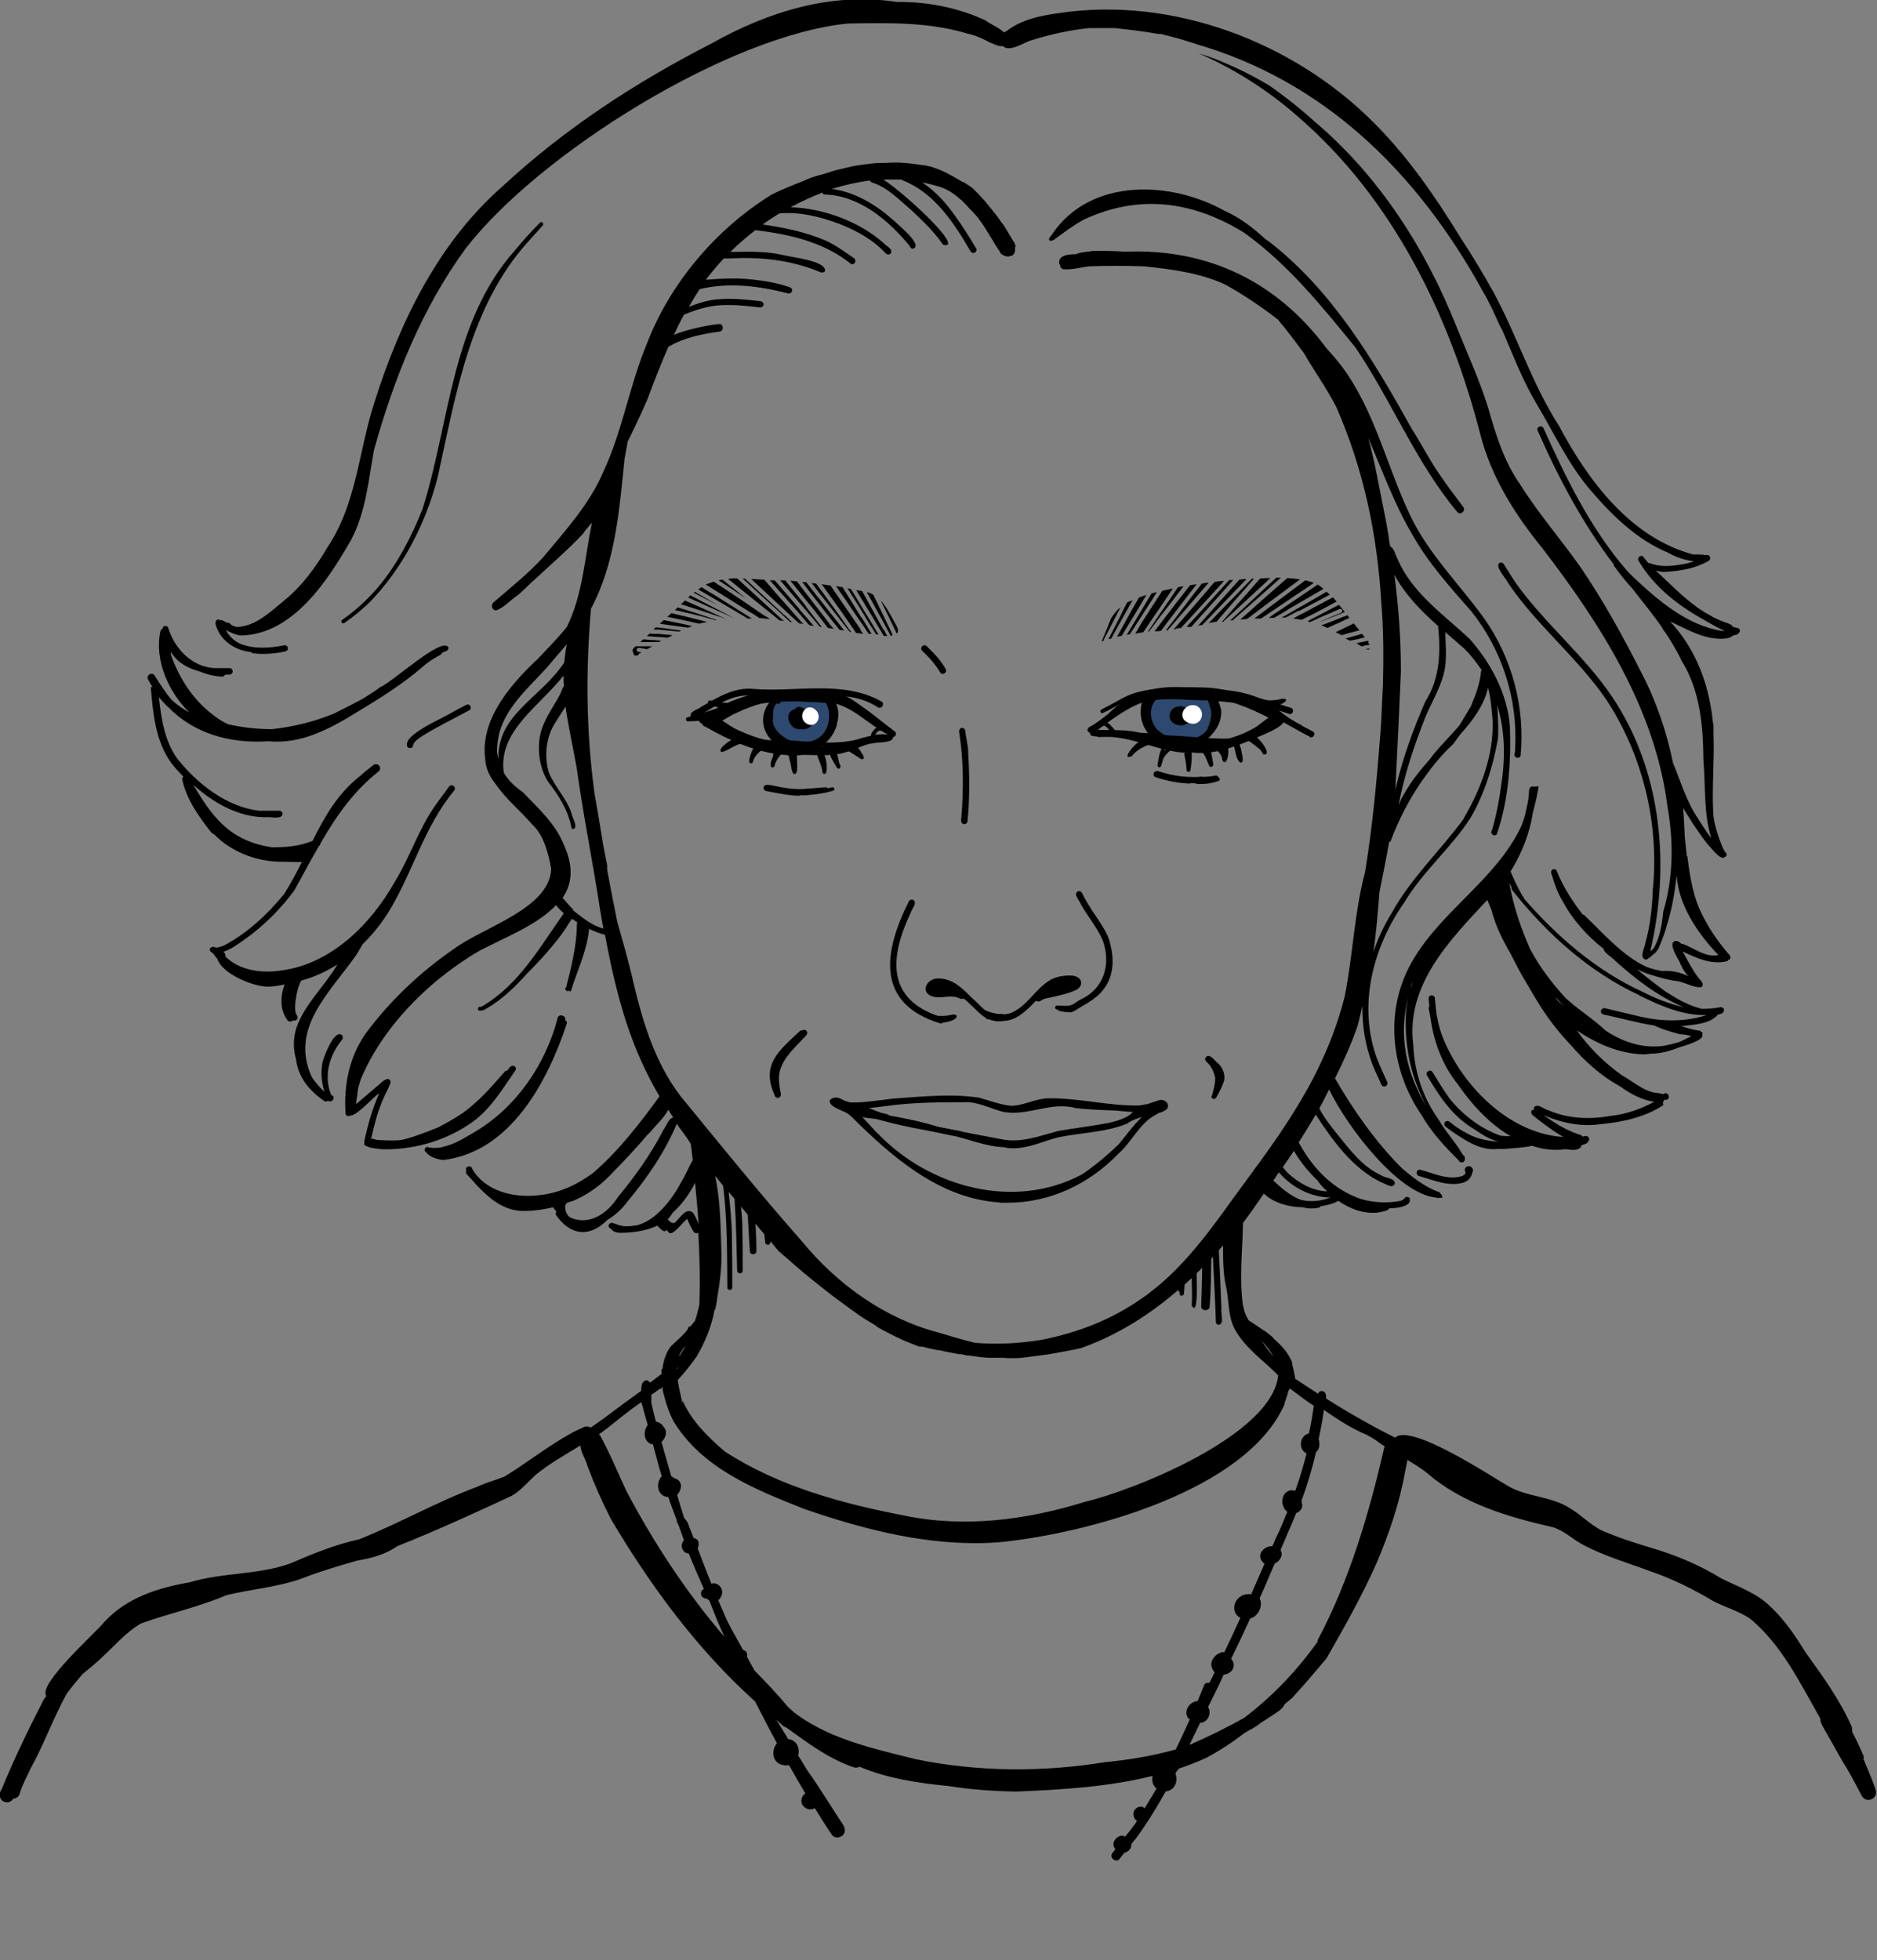 <?xml version="1.0" encoding="UTF-8"?>
<svg xmlns="http://www.w3.org/2000/svg" viewBox="0 0 57.52 60.06">
  <rect x="0" y="0" width="57.52" height="60.06" fill="#808080" stroke="none"/>
  <defs>
    <style>
      .cls-1 {
        fill: #fff;
      }

      .cls-2 {
        fill: #2d4970;
      }
    </style>
  </defs>
  <g id="Vector_layer" data-name="Vector layer">
    <path class="cls-2" d="M24.56,22.84c.62.08.92-.42.9-.98-.01-.19,0-.48-.28-.44-.43-.14-.94-.25-1.37-.07-.66.57-.09,1.58.75,1.49ZM24.66,22.26c-.18,0-.36-.12-.42-.28,0,0,.01-.01.02-.02.05.01.11,0,.15-.04.04-.04.06-.11.04-.16.1.01.21.04.29.1.05.06.07.15.07.23,0,0,0-.01,0-.02,0,.02,0,.03,0,.05,0,0,0,0,0,0-.02.06-.06.15-.14.16Z"/>
    <path class="cls-2" d="M36.25,22.75c.67,0,1.07-.49.83-1.14-.04-.1-.12-.19-.22-.22-.06-.08-.15-.13-.25-.14-.29-.03-.59.02-.85.12-.05-.04-.11-.05-.17-.01-.04-.18-.31-.15-.31.04,0,0,0-.01,0-.02-.35.61.29,1.43.96,1.38Z"/>
  </g>
  <g id="Vector_layer-2" data-name="Vector layer">
    <path d="M40.14,22.57c-.61-.28-1.11-.77-1.74-.99-.62-.2-1.27-.15-1.91-.17-.59-.02-1.22-.06-1.77.16-.42.23-.74.57-1.14.83-.21.16-.37-.08-.12-.15.4-.26.73-.61,1.15-.84.43-.19.92-.2,1.38-.2,1.08,0,2.28-.14,3.19.56.33.26.68.45,1.05.64.11.06.01.23-.1.17Z"/>
    <path d="M33.33,22.35s.03-.08.08-.09c.18-.09.34-.23.51-.34.72-.77,1.57-.94,2.58-.85.79.05,1.67.04,2.36.46.35.22.62.52,1.01.68.05.03.06.09.03.13-.03.05-.09.06-.13.03-.13-.07-.27-.14-.4-.22-.33-.21-.69-.42-1.05-.56-.43-.12-.88-.07-1.32-.13-.66,0-1.37-.12-2.01.07-.47.17-.86.48-1.27.76-.11.06-.35.28-.4.06Z"/>
    <path d="M36.84,22.96c-.36,0-.73,0-1.09-.06-.46-.08-.89-.31-1.36-.34-.3,0-.6.04-.9-.01-.05,0-.09-.04-.09-.1s.04-.1.1-.1c.63.05,1.2-.05,1.81.23.7.23,1.46.21,2.18.15.6-.15,1.2-.38,1.71-.75.04-.03.1-.02.14.02.1.18-.37.34-.49.43-.62.3-1.3.57-2,.52Z"/>
    <path d="M36.49,23.07c-.98,0-1.8-.56-2.77-.49-.06.02-.13-.02-.13-.1.02-.18.33-.06.45-.1.61-.02,1.14.32,1.75.33,1.29.22,2.31-.11,3.4-.79.06-.02.12,0,.16.04.17.31-.84.61-1.05.73-.57.23-1.18.45-1.8.36Z"/>
    <path d="M39.5,21.87c-.48-.15-.98-.35-1.48-.37-.05,0-.1-.04-.1-.1.06-.3,1.4.23,1.65.29.11.05.04.23-.07.18Z"/>
    <path d="M36.46,24.01c-.35-.02-.69-.08-1.02-.19-.05,0-.09-.05-.09-.1,0-.08.09-.11.15-.09.42.14.87.2,1.3.17.05,0,.1.03.11.08,0,.19-.32.1-.45.12Z"/>
    <path d="M30.79,35.15c-.59-.02-1.14-.26-1.7-.39-.78-.14-1.55-.27-2.31-.5-.31-.09-.62-.18-.94-.21-.09-.04-.18-.08-.26-.13h0s0,0,0,0c0,0,0,0,0,0,0,0,0,0,0,0-.02-.01-.04-.03-.06-.04h0s0,0,0,0h0s0,0-.01-.01c0,0,0,0,0,0,0,0,0,0,0,0,0,0,0,0,0,0,0,0,0,0,0-.01,0,0,0,0,.01,0,.53-.03,1.02.15,1.53.29,1.17.28,2.49.54,3.67.76.59.11,1.15-.11,1.71-.26.52-.09,1.05-.15,1.56-.25.22-.05.46-.12.64-.25.23-.22.52-.33.83-.42.19-.1.42.07.3.25-.02.02-.05.03-.07.05-.01,0-.03.01-.04.02-.01,0-.02.01-.04.02-.36.12-.76.13-1.08.36-.67.27-1.42.27-2.12.42-.45.12-.89.33-1.35.33-.08,0-.16,0-.24-.02Z"/>
    <path d="M25.57,33.91s0,0,0,0c0,0,0,0,0,0Z"/>
    <path d="M27.12,34.34c-.51-.09-.98-.48-1.5-.4-.02,0-.03-.02-.05-.03,0,0,0,0,0,0h0s0,0,0,0c-.02-.01-.04-.03-.06-.04h0s0,0,0,0t0,0h0-.01s0-.01,0-.01c0,0,0,0,0,0,0,0,0,0,0,0,0-.01,0-.03,0-.04h0s0-.02,0-.03c.03-.02.06-.03.1-.03.1-.03.21-.04.31-.03.02.01.05.02.08.03.04.01.07.02.11.02.03,0,.06,0,.09,0,0,0,.02,0,.03,0,.25.08.48.21.72.29.1.06.36.03.34.2-.01.04-.05.07-.09.07,0,0-.02,0-.02,0Z"/>
    <path d="M25.57,33.91s0,0,0,0c0,0,0,0,0,0Z"/>
    <path d="M29.39,34.83c-.69-.11-1.35-.32-2.03-.46-.43-.1-.88-.11-1.31-.2-.05-.04-.1-.07-.16-.1-.1-.06-.21-.1-.32-.16h0s0,0,0,0c0,0,0,0,0,0,0,0,0,0,0,0,0,0,0,0,0,0,0,0-.01,0-.02-.01.03-.03.09-.05.13,0,1.03.21,2.08.31,3.09.63.22.05.44.08.67.13.05.01.08.07.07.12-.01.04-.05.07-.09.07,0,0-.02,0-.02,0Z"/>
    <path d="M30.76,34.07c-.36-.09-.7-.27-1.07-.3-.85,0-1.72,0-2.56.12-.42.05-.83.11-1.25.09-.05,0-.1-.04-.1-.1s.04-.1.1-.1c.5.02.99-.06,1.48-.12.87-.06,1.78-.16,2.64-.03.32.09.64.21.97.25.4,0,.77-.23,1.18-.23.92-.01,1.84.24,2.76.22.11,0,.26-.1.31.04,0,.29-.94.1-1.15.11-.37-.01-.75-.03-1.11-.07-.74-.21-1.46.25-2.19.12Z"/>
    <path d="M30.71,31.28c-.19,0-.11-.31.05-.19.64-.08.92-.79,1.45-1.08.2-.1.42-.13.64-.12.34.03.39.35.06.47-.29.12-.6.17-.9.24-.09.03-.17.13-.26.06-.29.29-.6.63-1.04.62Z"/>
    <path d="M30.23,31.2c-.26-.16-.46-.42-.7-.61-.05.04-.12,0-.17-.02-.25-.1-.53.04-.78-.04-.42-.13-.16-.58.19-.55.43,0,.73.31,1.01.59.18.15.33.34.52.47.11.05.04.23-.07.18Z"/>
    <path d="M28.8,31.35c-1.98-.61-1.72-2.2-.95-3.73.02-.05.08-.07.13-.05.15.09-.04.27-.07.39-.65,1.37-.76,2.67.93,3.2.15.01.11.23-.04.19Z"/>
    <path d="M32.69,30.93c0-.06.04-.11.09-.11.12-.04.21-.13.32-.19.73-.33.95-1.07.7-1.8-.17-.41-.47-.75-.68-1.13-.04-.12-.24-.3-.09-.39.05-.02.1,0,.13.05.21.46.56.85.78,1.3.19.5.25,1.13-.08,1.59-.19.3-.5.46-.8.64-.1.06-.31.23-.37.04Z"/>
    <path d="M29.55,25.25c-.1,0-.11-.11-.09-.19.07-.88.07-1.78-.07-2.65,0-.05.03-.1.08-.11.05,0,.1.03.11.08.02.23.09.45.09.68.04.7.05,1.4-.02,2.09,0,.05-.04.1-.1.1Z"/>
    <path d="M28.81,20.6c-.15-.26-.34-.46-.55-.66-.04-.04-.04-.1,0-.14s.1-.04.14,0c.22.21.43.43.58.7.06.11-.1.21-.17.1Z"/>
    <path d="M21.17,21.96c-.06-.17.23-.22.33-.31.5-.29,1.01-.61,1.62-.54,1.29.1,2.71-.28,3.89.38.12.07.01.25-.11.18-.43-.28-.91-.36-1.41-.36-.83-.03-1.67.02-2.5,0-.64-.04-1.16.4-1.69.69-.04.03-.11,0-.13-.03Z"/>
    <path d="M27.31,22.57c-.61-.43-1.17-1.03-1.9-1.23-.05-.01-.08-.06-.08-.11.09-.25.7.16.83.25.45.27.84.62,1.26.93.1.08-.02.23-.12.15Z"/>
    <path d="M27.2,22.5c-.53-.27-.98-.76-1.55-.93-1.31-.14-2.74-.17-3.89.52-.09.03-.19.16-.28.06-.08-.13.11-.19.19-.24,1.12-.64,2.48-.76,3.74-.7.69,0,1.14.63,1.67.99.09.07.31.1.25.25-.03.05-.09.06-.13.03Z"/>
    <path d="M21.43,22.11s-.01-.11.03-.13c.73-.43,1.49-.81,2.35-.78.47-.02.93,0,1.4.06.06,0,.1.06.1.12,0,.07-.06.12-.12.12-.93.04-1.99-.23-2.84.22-.28.14-.55.33-.84.44-.03,0-.06-.02-.08-.05Z"/>
    <path d="M24.53,23.14c-1.05.05-2.03-.37-2.92-.88-.05,0-.09-.05-.09-.1.03-.28.62.2.78.24.73.44,1.58.57,2.41.55.43,0,.89.04,1.29-.13.23-.07.43-.2.66-.23.19-.03.39-.02.57-.08.04-.03.11,0,.13.03.08.24-.45.19-.59.23-.3.03-.55.2-.83.27-.45.15-.94.08-1.4.09Z"/>
    <path d="M24.31,23.1c-.92-.1-1.84-.34-2.64-.82-.06-.01-.1-.05-.1-.11.04-.16.23-.04.32.01.76.43,1.62.65,2.49.7.53-.01,1.09.08,1.61-.08.05-.01.1.02.12.07,0,.32-1.52.24-1.8.23Z"/>
    <path d="M24.51,24.38c-.34,0-.67-.08-1.01-.14-.05,0-.1-.04-.1-.1,0-.13.16-.09.25-.08.36.08.74.15,1.11.1.05-.01.1.03.11.08,0,.17-.25.12-.37.13Z"/>
    <path d="M30.63,36.84c-1.81-.11-3.27-1.37-4.49-2.58-.01-.01-.02-.02-.04-.04,0,0-.01-.01-.02-.02,0,0,0,0,0,0,0,0-.02-.02-.03-.02,0,0-.01-.01-.02-.02-.02-.03-.03-.07-.01-.11.18-.2.72.56.89.69,1.58,1.64,4.18,2.35,6.25,1.24.4-.27.78-.59,1.12-.92.34-.4.64-.88,1.12-1.13.1-.09.21.03.18.12-.02.01-.03.02-.05.03-.03.02-.07.04-.1.07-.5.24-.75.85-1.17,1.21-.89.92-2.09,1.49-3.38,1.49-.08,0-.16,0-.24,0Z"/>
    <path d="M23.74,33.55c-.21-.72.12-1.3.65-1.77.1-.07.17-.29.31-.21.08.06.02.15-.04.2-.34.37-.82.77-.79,1.32.01.15.03.3.06.44,0,.05-.03.1-.08.11-.05,0-.1-.03-.11-.08Z"/>
    <path d="M23.73,33.53c-.41-.91.14-1.34.77-1.93.09-.09.22.05.14.14-.34.34-.8.66-.87,1.17.03.2.12.38.15.58,0,.04-.03.08-.07.09-.04.01-.1-.01-.11-.05Z"/>
    <path d="M33.82,19.61c.03-.06.06-.13.1-.19.14-.27.28-.55.42-.82-.12.1-.22.23-.3.36l-.03.08s0,0,0,0c-.02.04-.04.09-.05.13,0,0,0,0,0,0l-.1.24s0,0,0,0c-.03.08-.07.16-.1.24.02,0,.04-.01.07-.02Z"/>
    <path d="M33.98,19.58s.06-.01.08-.02c.02-.03.04-.07.05-.1.06-.1.11-.21.17-.31.12-.22.25-.44.37-.66.02-.03.04-.07.06-.1-.04.02-.09.03-.13.05-.01,0-.03.01-.04.02-.08.15-.15.29-.22.44-.12.23-.23.45-.35.68,0,0,0,0,0,.01,0,0,0,0,0,0Z"/>
    <path d="M34.37,19.49s.06-.1.09-.15l.46-.76s0,0,0,0c.07-.12.14-.23.21-.35-.08.02-.15.05-.23.08-.16.28-.32.56-.47.84-.07.12-.13.24-.2.36.05-.01.1-.02.15-.03Z"/>
    <path d="M34.62,19.44s.05-.08.07-.11c.1-.15.19-.3.29-.45.16-.25.32-.49.47-.74-.05.01-.11.03-.16.04-.25.42-.51.85-.76,1.27.03,0,.06-.01.09-.02Z"/>
    <path d="M35.03,19.38c.19-.29.39-.58.59-.87.11-.16.21-.32.32-.48-.11.02-.21.05-.32.07-.13.2-.26.4-.39.6-.06.09-.12.19-.18.28-.05.07-.09.14-.13.21,0,.01-.02.02-.02.04,0,0,0,.01-.01.01,0,0,0,0,0,.01-.02.04-.05.07-.07.11-.01.02-.02.03-.03.05.08-.01.17-.03.25-.04Z"/>
    <path d="M35.2,19.36c.1-.13.2-.26.3-.4.25-.32.5-.64.74-.96,0,0,0,0,0,0,0,0,0,0,0,0,0,0,0,0,0,0l.03-.04c-.06.01-.11.02-.17.03-.18.27-.37.55-.56.82-.12.18-.24.36-.36.54,0,0,0,0,.01,0Z"/>
    <path d="M35.42,19.34s.1,0,.15-.01c0,0,.01-.01.02-.02.09-.12.19-.25.28-.37.21-.27.41-.54.62-.81,0,0,0,0,0,0,.06-.08.12-.15.18-.23-.07.01-.13.02-.2.03-.21.27-.42.53-.62.8-.16.2-.31.41-.47.61.02,0,.04,0,.06,0Z"/>
    <path d="M35.79,19.3s0,0,0,0c.09-.1.18-.21.27-.31.33-.38.65-.76.98-1.14-.07,0-.14.02-.21.03-.08.11-.17.22-.25.32,0,0,0,0,0,0l-.64.84c-.07.09-.14.18-.21.27.02,0,.03,0,.05,0Z"/>
    <path d="M36.04,19.26s.1-.02.15-.02c.34-.37.68-.74,1.02-1.11.1-.11.2-.22.3-.33-.01,0-.02,0-.03,0-.09,0-.18.02-.26.03-.05.06-.1.12-.16.18,0,0,0,.01-.01.02,0,0,0,0,0,0-.25.29-.49.57-.74.86-.11.13-.23.26-.34.39.02,0,.05,0,.07-.01Z"/>
    <path d="M36.4,19.21s.08,0,.12-.01c0,0,0,0,0-.01,0,0,0,0,0,0,.42-.47.85-.94,1.27-1.42-.04,0-.08,0-.12,0-.23.25-.46.51-.69.76-.18.2-.36.4-.55.6-.02.03-.05.05-.07.07.01,0,.02,0,.03,0Z"/>
    <path d="M36.85,19.14c.09-.09.18-.18.27-.28.36-.37.72-.75,1.08-1.12-.07,0-.15.01-.22.02-.21.23-.41.46-.61.68-.15.16-.29.33-.44.49-.07.08-.14.16-.21.24.05-.01.1-.02.14-.03Z"/>
    <path d="M37.27,19.06s.07-.08.1-.12c.16-.18.32-.37.48-.55.19-.22.39-.44.58-.66-.02,0-.05,0-.07,0-.23.24-.47.48-.7.72-.21.21-.41.43-.62.64.07-.01.14-.03.21-.04Z"/>
    <path d="M37.5,19.03c.07-.06.13-.12.2-.18.41-.38.82-.76,1.23-1.14-.11,0-.21,0-.32.02-.23.26-.45.52-.68.77-.16.18-.32.36-.48.55.02,0,.03,0,.05,0Z"/>
    <path d="M37.79,18.99c.08-.07.17-.15.25-.22.13-.11.26-.23.39-.34.27-.24.55-.49.82-.73-.05,0-.09,0-.14,0-.33.31-.66.61-.99.92-.14.13-.28.26-.42.39.03,0,.06,0,.08,0Z"/>
    <path d="M38.22,18.96c.54-.41,1.08-.81,1.62-1.21-.13-.02-.26-.03-.39-.04-.21.18-.42.37-.64.56,0,0,0,0-.01.01-.03.02-.05.05-.08.07-.1.09-.2.17-.29.26-.14.12-.27.24-.41.36,0,0,0,0-.01.01.07,0,.14-.01.22-.02Z"/>
    <path d="M38.66,18.94c.36-.24.71-.48,1.07-.72.18-.12.36-.24.53-.36-.01,0-.03-.01-.04-.02-.07-.02-.15-.04-.22-.06-.52.39-1.04.78-1.56,1.17.07,0,.15,0,.22,0Z"/>
    <path d="M39.04,18.93c.16-.09.32-.18.47-.28,0,0,0,0,0,0,.35-.2.7-.41,1.05-.61-.06-.05-.12-.09-.18-.13-.36.25-.73.49-1.09.74-.14.09-.27.18-.41.28.03,0,.06,0,.09,0,.02,0,.05,0,.07,0Z"/>
    <path d="M39.81,18.72c.31-.17.63-.33.94-.5-.03-.03-.06-.06-.1-.09-.31.18-.61.36-.92.53-.15.09-.3.18-.46.26.04,0,.09,0,.13,0,.13-.07.27-.14.4-.21Z"/>
    <path d="M40.15,18.86c.27-.14.54-.28.81-.43-.04-.04-.08-.09-.11-.13-.32.17-.64.34-.96.51-.09.04-.17.09-.26.14.09.01.18.03.26.04.08-.04.17-.09.25-.13Z"/>
    <path d="M40.48,19.04c.24-.09.49-.19.73-.29-.06-.08-.12-.15-.18-.22-.28.15-.56.29-.84.44-.04.02-.08.04-.12.07.02,0,.04.01.07.02.07-.03.15-.06.22-.1.23-.1.46-.2.69-.3.03-.01.07,0,.08.03.01.03,0,.07-.03.08-.22.09-.44.19-.66.28-.03.01-.06.03-.09.04.04-.02.08-.03.12-.05Z"/>
    <path d="M41.05,19.07c.1-.05.2-.09.3-.14-.02-.03-.04-.05-.06-.08-.04.02-.09.04-.13.05-.12.05-.23.09-.35.14-.11.04-.21.08-.32.12.06.02.13.05.19.08.13-.06.25-.12.38-.17Z"/>
    <path d="M41.18,19.44c.16-.04.32-.09.48-.13-.05-.06-.1-.11-.14-.17-.01-.01-.02-.02-.03-.04-.09.04-.18.09-.27.13-.1.05-.19.09-.29.14.06.03.12.06.18.09.02,0,.05-.01.07-.02Z"/>
    <path d="M41.67,19.56s.1-.02.15-.03c0-.01,0-.02-.02-.03-.02-.03-.04-.06-.07-.08-.05.02-.11.03-.16.05-.11.03-.22.06-.33.09.04.03.09.05.13.07.1-.02.2-.04.3-.06Z"/>
    <path d="M41.78,19.78c.07,0,.13-.02.2-.03-.01-.02-.03-.03-.05-.04.01-.03,0-.06,0-.08-.08.02-.15.03-.23.05-.04,0-.09.02-.13.03.05.03.1.06.15.09.03,0,.05,0,.08-.01Z"/>
    <path d="M41.91,19.9s.02,0,.03,0c.02,0,.03-.02.04-.03-.04,0-.09.01-.13.02,0,0,0,0,0,0,.02,0,.03.01.05.01,0,0,0,0,0,0Z"/>
    <path d="M27.4,19.04c-.12-.21-.24-.46-.41-.64.08.16.16.33.24.49,0,0,0,0,0,0,.08.17.17.35.25.52.11-.08-.03-.27-.08-.37Z"/>
    <path d="M27.35,19.44c-.08-.17-.16-.33-.24-.5h0c-.12-.24-.23-.48-.35-.72-.06-.04-.12-.06-.2-.08.03.05.06.1.09.16.13.23.25.46.38.69.06.12.13.23.19.35.03.05.05.1.08.15.02,0,.03-.02.04-.04Z"/>
    <path d="M27.07,19.29c-.22-.39-.43-.79-.65-1.18h0c-.06-.01-.12-.02-.18-.03.01.02.03.04.04.07,0,0,0,0,0,0,0,0,0,0,0,0,0,0,0,0,0,0,.19.31.38.63.57.94,0,0,0,0,0,0,.07.12.15.25.22.37,0,0,0,.01.01.02.02,0,.04,0,.07.01.01,0,.03,0,.04,0-.03-.06-.07-.13-.1-.19Z"/>
    <path d="M26.74,19.14s0,0,0,0l-.57-.94s0,0,0,0c-.03-.05-.07-.11-.1-.16-.03,0-.07-.01-.1-.02.09.15.19.3.28.45.15.23.29.47.43.7.06.09.11.18.17.27.02,0,.05,0,.07,0-.06-.1-.13-.21-.19-.32Z"/>
    <path d="M26.4,18.93s0,0,0,0c-.19-.31-.39-.63-.58-.94-.07-.01-.14-.02-.2-.03.21.3.42.6.62.9.13.19.26.37.38.56.03,0,.06,0,.09,0-.1-.17-.21-.34-.31-.51Z"/>
    <path d="M26.37,19.28l-.22-.32c-.23-.34-.47-.68-.7-1.02-.09-.01-.18-.03-.27-.04.1.14.21.29.31.43,0,0,0,0,0,0,.22.3.43.6.64.91.04.05.07.1.1.15.07.01.15.02.22.03-.03-.04-.06-.09-.09-.13Z"/>
    <path d="M26.04,19.31c-.16-.23-.32-.46-.49-.69-.18-.25-.36-.5-.54-.74-.05,0-.09-.01-.14-.02.1.13.2.26.3.39,0,0,0,0,0,0,.25.32.51.65.76.97,0,0,0,0,0,0,0,0,0,0,0,0,0,0,0,0,0,0,0,0,0,0,0,0,.04.05.07.09.11.14.01,0,.02,0,.04,0-.01-.02-.02-.03-.03-.05Z"/>
    <path d="M25.08,18.32s0,0,0,0c-.12-.16-.25-.32-.37-.48-.04,0-.09,0-.13-.01.24.31.48.62.72.93.14.18.28.36.43.54.05,0,.09.01.14.02-.26-.34-.53-.67-.79-1.01Z"/>
    <path d="M25.55,19.27s-.04-.05-.06-.07c0,0-.01-.02-.02-.02-.01-.02-.02-.03-.04-.05-.01-.02-.03-.04-.04-.06-.06-.07-.11-.15-.17-.22-.27-.35-.54-.69-.8-1.04-.07,0-.14-.01-.2-.02.19.24.38.47.57.71h0s.01.01.02.02h0c.19.23.37.47.56.72.07.01.14.02.21.03,0,0,0,0,0-.01Z"/>
    <path d="M24.71,18.6h0s0,0,0,0h0s0,0,0-.01h0c-.06-.08-.12-.16-.19-.24,0,0,0,0,0,0-.15-.19-.31-.38-.46-.57-.05,0-.1,0-.15,0,.27.32.55.64.82.96.13.15.27.31.4.47.02,0,.04,0,.05,0-.16-.2-.31-.41-.47-.61Z"/>
    <path d="M24.49,18.65c-.25-.29-.5-.58-.75-.87-.03,0-.06,0-.08,0-.02,0-.04,0-.07,0,.22.24.43.49.65.73.16.18.32.36.47.54.03.04.06.07.1.11.04,0,.09.01.13.02-.15-.17-.3-.35-.45-.52Z"/>
    <path d="M24.58,19.08c-.21-.23-.41-.47-.62-.7-.18-.21-.36-.41-.54-.62-.13,0-.27-.02-.4-.02.32.3.64.59.96.89.17.16.34.32.51.47.04,0,.09.01.13.02-.01-.01-.03-.03-.04-.04Z"/>
    <path d="M23.99,19c-.19-.17-.37-.34-.56-.51-.28-.26-.56-.51-.84-.77-.1,0-.19,0-.28.02.03.02.05.04.08.06.41.33.82.66,1.23.99.09.07.18.15.27.22.05,0,.09.01.14.02-.01,0-.02-.02-.03-.03Z"/>
    <path d="M24.04,18.85s0,0,0,0c-.4-.37-.81-.75-1.21-1.12-.02,0-.05,0-.07,0,.27.24.53.49.8.73.19.17.38.34.56.51.03.03.07.06.1.09.02,0,.03,0,.05,0l-.23-.22Z"/>
    <path d="M22.14,17.76s-.08.01-.12.02c.28.19.57.37.85.56-.24-.19-.49-.39-.73-.58Z"/>
    <path d="M23.45,18.88c-.19-.13-.38-.26-.57-.39-.34-.23-.67-.45-1.01-.67-.09.03-.17.06-.25.09,0,0,0,0,.01,0,.43.27.87.54,1.3.81.12.07.23.14.35.22.11,0,.21.02.32.03-.05-.03-.1-.07-.15-.1Z"/>
    <path d="M21.77,18.16c-.09-.06-.18-.11-.27-.17-.03.02-.07.04-.1.07.39.23.77.45,1.16.68.12.07.23.14.35.21.04,0,.09,0,.13,0-.42-.26-.84-.53-1.26-.79Z"/>
    <path d="M21.29,18.13s-.02.02-.03.03c.24.13.49.25.73.38-.23-.14-.46-.27-.7-.41Z"/>
    <path d="M22.5,18.94c-.42-.22-.85-.44-1.27-.66l-.07-.04s-.05.04-.07.07c.37.17.75.33,1.12.5.1.04.19.09.29.13,0,0,0,0,0,0Z"/>
    <path d="M22.24,18.96c-.42-.19-.83-.38-1.25-.56-.04.04-.08.08-.13.11.26.08.52.17.78.25.12.04.24.08.36.12.08.02.15.05.23.08,0,0,.01,0,.02,0Z"/>
    <path d="M21.95,18.99c-.11-.04-.22-.07-.33-.11-.24-.08-.48-.16-.72-.23-.05-.01-.09-.03-.13-.04-.03.03-.06.05-.09.08.07.02.15.03.22.05.26.06.52.12.77.19.09.02.17.05.25.07,0,0,.02,0,.03,0Z"/>
    <path d="M21.65,19.05c-.35-.09-.71-.18-1.06-.26,0,0-.01,0-.02,0-.04.04-.08.07-.12.11.07.01.13.03.2.04.26.05.52.11.78.17.07-.02.15-.04.22-.05Z"/>
    <path d="M21.21,19.18c-.21-.05-.41-.09-.62-.13-.08-.02-.17-.03-.25-.05-.04.04-.08.07-.12.11.12.02.23.03.35.05.17.02.35.05.52.07.04-.02.08-.03.12-.05Z"/>
    <path d="M20.16,19.3s0,0,0,0c0,0,0,0,0,0h0Z"/>
    <path d="M20.16,19.3h0s0,0,0,0Z"/>
    <path d="M20.17,19.3s0,0,0,0c0,0,0,0,0,0,0,0,0,0,0,0Z"/>
    <path d="M20.88,19.32c-.17-.02-.35-.05-.52-.07-.09-.01-.17-.02-.26-.03-.03.02-.05.05-.08.07.01,0,.02,0,.04,0,0,0,0,0,0,0,0,0,0,0,0,0,0,0,.01,0,.02,0h0s.03,0,.05,0c0,0,.01,0,.02,0h0s0,0,.01,0c0,0,0,0,0,0,0,0,0,0,0,0h0s.01,0,.02,0h0c.21.02.42.04.63.06.03-.01.05-.02.08-.04Z"/>
    <path d="M20.6,19.46c-.14-.01-.29-.03-.43-.04h0s0,0,0,0h0s-.02,0-.04,0c0,0-.01,0-.02,0h0s0,0-.01,0c-.01,0-.03,0-.04,0h0s-.1,0-.15-.01c-.03.03-.06.06-.09.08.13.01.27.02.4.03.08,0,.16.01.24.02.05-.02.09-.05.14-.07Z"/>
    <path d="M20.27,19.63c-.09,0-.18-.02-.27-.02-.1,0-.19-.02-.29-.02-.03.03-.06.05-.09.08.18,0,.35,0,.53,0,.02,0,.04,0,.05,0,.02-.01.05-.03.07-.04Z"/>
    <path d="M19.58,20.03s.06-.03.08-.05c-.03,0-.07,0-.1-.01-.03,0-.06-.04-.05-.07,0-.03.04-.05.07-.05.08.01.16.02.25.04.05-.03.11-.06.16-.09-.17,0-.34,0-.51,0-.02.02-.05.04-.07.07-.03.03-.04.09,0,.12,0,.03,0,.07.04.09.02,0,.03.01.05.01.03,0,.06-.02.08-.05Z"/>
    <path d="M39.03,22.07c-.37-.2-.75-.41-1.15-.53-.1-.03-.53,0-.46-.17.06-.06.21.04.3.03.52.06,1.01.27,1.46.51.13.1-.03.25-.15.16Z"/>
    <path d="M36.84,22.94c-.13,0-.06-.2.04-.12.56-.09,1.14-.26,1.63-.56.16-.12.31-.24.47-.35.03-.02.06-.01.08.01.05.12-.17.17-.24.25-.55.45-1.28.69-1.98.76Z"/>
    <path d="M21.74,22.21c-.07-.05.03-.19.1-.12.54-.36,1.13-.6,1.76-.75.03-.01.07.01.08.04,0,.03-.01.07-.04.08-.35.1-.69.2-1.02.36-.29.11-.51.31-.8.41-.02,0-.05,0-.07-.01Z"/>
    <path d="M21.67,22.15s0-.12.06-.1c.06-.02.12-.05.18-.07.17-.08.35-.15.52-.24.03-.01.07,0,.08.03.02.12-.18.12-.26.18-.17.05-.42.26-.58.2Z"/>
    <path d="M23.63,22.85c-.46-.02-.88-.23-1.27-.47-.07-.07-.56-.3-.34-.38.49.33,1.01.7,1.63.72.08,0,.06.13-.02.12Z"/>
    <path d="M22.89,22.76c-.32-.18-.65-.34-.96-.51-.04-.03-.08-.07-.09-.12-.02-.11.16-.13.17-.02.08.09,1.34.6.88.66Z"/>
    <path d="M23.87,22.87c-.55-.05-1.05-.27-1.55-.5-.1-.07-.68-.25-.46-.4.04-.01.09.02.09.06.6.33,1.24.64,1.92.71.07,0,.21-.04.22.07-.01.12-.16.06-.23.05,0,0,0,0,0,0Z"/>
    <path d="M24.84,22.97c-.05-.09.08-.13.14-.11.31,0,.61-.03.91-.08.45-.12.88-.34,1.36-.27.03,0,.05.03.05.06,0,.03-.03.06-.06.06-.16,0-.32,0-.47.02-.62.19-1.29.37-1.93.32Z"/>
    <path d="M26.72,22.57c-.06-.03-.02-.1.01-.14.07-.11.18-.2.31-.17.08.01.06.13-.02.12-.03,0-.07,0-.1.02-.09.03-.1.21-.21.17Z"/>
    <path d="M34.05,22.44c-.06-.07-.11-.15-.19-.2-.1.02-.13-.15-.01-.14.13.04.22.16.31.26.02.03.01.07-.01.08-.03.02-.06.01-.08-.01Z"/>
    <path d="M38.24,21.53c-1.03-.41-2.2-.47-3.27-.2-.02.03-.08.03-.1,0-.08-.29,1.64-.28,1.88-.27.41,0,.83.06,1.22.21.11.04.21.09.31.13.04.01.06.05.04.09-.01.04-.05.06-.09.05Z"/>
    <path d="M38.96,22.02c-.55-.26-1.13-.54-1.73-.62-.03,0-.07-.02-.07-.05.1-.26,1.43.38,1.68.47.07.04.27.08.21.19-.02.03-.06.03-.09,0Z"/>
    <path d="M36.78,23.92s.02-.06.05-.07c.16-.01.3-.03.44-.06.08-.02.1.1.03.12-.15.03-.31.05-.46.06-.03,0-.06-.02-.06-.05Z"/>
    <path d="M36.76,23.96c-.08,0-.07-.12,0-.12.17,0,.34-.02.51-.04.03,0,.06.02.06.05,0,.03-.02.06-.05.07-.17.02-.35.04-.52.04Z"/>
    <path d="M36.79,23.92c-.08,0-.07-.12,0-.12.16.01.32-.01.47-.04.03,0,.06.02.07.05,0,.03-.02.06-.05.07-.16.03-.32.05-.49.04Z"/>
    <path d="M36.75,24.02c-.19.01-.2-.17-.01-.12.2.01.38-.03.57-.09.03,0,.06.01.07.05,0,.03-.01.06-.04.07-.19.06-.38.1-.58.09Z"/>
    <path d="M24.76,24.34c-.1.02-.15-.12-.04-.13.21.03.42-.03.63-.06.03,0,.06.02.07.05,0,.03-.02.06-.05.07-.2.03-.4.07-.6.07Z"/>
    <path d="M24.77,24.28c-.1-.01-.06-.14.03-.12.17-.01.33-.03.5-.04.03,0,.06.02.06.05,0,.03-.02.06-.05.07-.18,0-.36.03-.54.04Z"/>
    <path d="M24.68,24.36c-.07-.01-.06-.13.01-.12.03,0,.05,0,.08,0,.25,0,.49-.06.73-.12.03,0,.06.01.07.04s-.01.06-.05.07c-.28.06-.56.14-.84.12Z"/>
    <path d="M26.02,33.92c-.16-.04-.29-.2-.46-.17.07.08-.06.17-.1.07-.13-.14.13-.23.24-.18.13.04.23.13.36.17.08.02.04.14-.04.11Z"/>
    <path d="M25.58,33.81c-.06,0-.15-.06-.08-.13.04-.03.08,0,.12.01.07.02.04.14-.04.11Z"/>
    <path d="M37.14,33.57c.05-.18.1-.36.1-.54-.03-.15-.09-.3-.19-.42-.05-.06-.15-.12-.11-.2.1-.16.25.04.33.12.18.13.29.37.24.59-.06.18-.15.35-.24.51-.02.03-.05.04-.08.04-.04,0-.08-.05-.06-.09Z"/>
    <path d="M36.62,22.83c-.44-.04-.89-.15-1.32-.24-.31-.02-.63-.03-.95-.02-.03,0-.06-.03-.06-.06s.03-.06.06-.06c.47-.01.96,0,1.42.08.63.02,1.25.11,1.87.1.12.02.36-.11.42,0,0,.03,0,.07-.04.08-.45.16-.94.15-1.41.12Z"/>
    <path d="M25.59,22.9c-.94-.14-1.92.02-2.84-.25-.06-.02-.17,0-.17-.09.02-.09.13-.04.19-.03.3.09.61.15.92.15.88-.03,1.78.2,2.64-.04.06-.01.16-.08.19,0,0,.03-.01.07-.04.07-.29.09-.58.22-.89.18Z"/>
    <g>
      <path d="M34.58,23.19s.08,0,.11-.03c.13-.17.33-.28.54-.35.09.02.12-.1.03-.12-.08,0-.15.03-.22.06-.03-.23-.59.37-.47.45Z"/>
      <path d="M35.6,22.93c-.08.16-.1.35-.13.52,0,.05.07.08.1.04.05-.1.05-.23.13-.33.06-.08.14-.15.22-.21.03-.02.04-.05.02-.08-.08-.09-.18.08-.25.13.01-.05-.05-.1-.09-.06Z"/>
      <path d="M36.41,23.07s-.09-.04-.11,0c-.02.07.02.15.03.23.01.09.03.18.03.28,0,.03.02.06.05.07.03,0,.06-.02.07-.04.03-.19.05-.38.04-.57-.02-.11-.15-.05-.12.04Z"/>
      <path d="M36.89,23.1c.07.11.11.25.17.37.04.06.13.01.12-.06-.03-.16-.05-.33-.1-.48-.04-.08-.15,0-.1.07,0,0,0,0,0,.02-.06-.09-.18.02-.09.08Z"/>
      <path d="M39.39,21.42c-.1-.04-.24.04-.35.03-.2.03-.41-.03-.6-.03-.15.16.33.14.41.15,0,0,0,.02,0,.03,0,.14.69-.07.54-.19Z"/>
      <path d="M37.42,22.94c-.05-.05-.1-.08-.13.01.02.08.1.12.13.2.04.06.02.17.09.2.16.04.19-.67,0-.56-.04.03-.02.07,0,.11,0,0,0,.02,0,.02,0-.02-.02-.03-.04-.03-.03,0-.04.02-.04.04ZM37.51,23.08s0,0,0,0c0,0,0,0,0,0,0,0,0,0,0,0Z"/>
      <path d="M38.32,22.6s-.11-.05-.13.01c0,.03.01.06.04.07.13.07.26.19.38.28.04.04.06.1.1.15.41.07-.45-.92-.39-.52Z"/>
      <path d="M38.08,23.18c-.04-.11-.06-.52-.24-.44-.07,0-.09.09-.03.11.06.16.05.39.19.51.11.03.09-.12.07-.19Z"/>
      <path d="M22.68,22.79s.04-.05.03-.08c-.03-.07-.1-.02-.15,0,.05-.07-.07-.14-.1-.06-.09.03-.5.31-.35.39.19-.03.37-.2.58-.25Z"/>
      <path d="M23.25,22.9c-.14-.2-.31.34-.29.45.02.04.07.05.1.02.03-.06.04-.12.08-.18.05-.08.12-.14.19-.2.07-.06-.03-.15-.08-.09Z"/>
      <path d="M24.36,23s-.05.03-.05.05c0,0,0-.02-.02-.02-.02,0-.02.02-.03.04-.01-.02-.03-.03-.06-.02-.08.05,0,.18,0,.25.05.12.04.32.12.41.19.07.07-.53.11-.66,0-.03-.03-.06-.06-.06Z"/>
      <path d="M23.77,22.99c-.08,0-.06.1-.08.16,0,0,0,.02,0,.03-.07.12-.11.32-.03.33,0,0,0,0,0,0,.04.01.08-.02.08-.06.02-.08.06-.15.1-.22.03-.04.06-.08.1-.12.02-.03.01-.06-.01-.08-.04-.03-.07,0-.1.03,0-.03-.01-.06-.05-.06Z"/>
      <path d="M25.03,23.1c.05.18.15.35.17.54,0,.02.02.07.05.07.17.07.06-.79-.09-.61,0-.1-.14-.11-.13,0Z"/>
      <path d="M25.73,23.41c-.05-.09-.05-.47-.2-.36-.25-.05.09.4.12.48.09.07.14-.05.08-.12Z"/>
      <path d="M26.01,22.89c-.05,0-.09.06-.05.1.15.08.29.18.43.27.14.02.07-.12.02-.18-.05-.1-.23-.37-.34-.22-.01.05.03.07.07.09,0,0,0,0,0,0-.04-.03-.08-.05-.13-.07ZM26.22,23s0,0,0,0c0,0,0,0,0,0,0,0,0,0,0,0Z"/>
      <path d="M22.47,21.58s0-.04-.02-.05c-.02-.02-.06-.02-.08,0-.19.02-.4-.04-.6-.07-.05-.01-.09.04-.07.08.21.18.55.14.82.16.11-.02.05-.15-.05-.12Z"/>
      <path d="M21.99,21.79c0-.07-.08-.07-.13-.05-.26.09-.53.16-.8.24-.06.02-.05.11.01.12.26,0,.53-.02.78-.09.03-.02.04-.05.02-.08-.05-.07-.18.02-.26.01.11-.02.21-.07.31-.09.03,0,.06-.03.06-.06Z"/>
      <path d="M30.22,31.15c.06.1.2.12.31.14.07,0,.22.02.25-.06.02,0,.02-.03.03-.04.13,0,.27,0,.27-.1,0-.03-.04-.05-.07-.04-.3.07-.64,0-.91-.14-.03-.02-.07,0-.08.02-.02.03,0,.07.02.08.04.02.09.04.14.06-.02.02-.03.04-.02.06.02.02.05.02.07.04Z"/>
      <path d="M32.4,30.93c.05.07.2.06.27.08.07,0,.21,0,.18-.1.09-.03.18-.07.27-.12.03-.01.04-.06.02-.08-.07-.08-.19.05-.27.07-.14.06-.32.03-.48.03-.03,0-.06.03-.06.06,0,.04.03.05.06.06Z"/>
      <path d="M29.29,31.1c-.06-.04-.15,0-.22.01-.13.02-.26.02-.4.01-.04-.05-.11-.01-.11.04,0,.1.14.08.21.09,0,0,0,.02,0,.03.02.13.66-.03.53-.18Z"/>
      <path d="M35.59,21.18s-.03-.06-.06-.06c-.43,0-.85.1-1.22.32-.19.11-.38.2-.56.3-.03.02-.04.05-.02.08.01.02.03.03.05.03.34-.14.64-.37.98-.48.19-.07.38-.1.58-.11-.05.04-.1.08-.13.13,0-.01,0-.03-.03-.04-.17-.05-.22.27-.22.39-.04.49.28.95.75,1.09.02.02.04.03.07.02.02,0,.01-.02.02-.04.11.04.22.07.33.08.19.02.39-.02.57-.09.02.02.05.03.09.01.08-.03.13-.1.19-.15,0,0,0,0,.01,0,.01,0,.01-.02.02-.03.04-.04.09-.07.12-.12.19-.2.32-.47.29-.77-.03-.13-.12-.47-.3-.38,0,0,0,.01-.01.02,0,0,0-.01,0-.02,0,0-.02,0-.03,0-.02-.02-.03-.05-.05-.07-.12,0-.05.13.02.27.03.09.06.19.07.28,0,.17-.06.36-.12.5-.02.03-.04.06-.07.09-.26.24-.65.33-1,.23-.16-.08-.34-.19-.48-.32-.23-.27-.26-.71.03-.96.07-.02.08-.09.06-.14,0,0,0,0,0,0,.03,0,.06-.03.06-.06Z"/>
      <path d="M25.64,22.2c.09-.28.07-.58-.13-.81-.03-.04-.09-.05-.13-.02-.02.02-.02.04-.02.06,0,0,0-.01-.01-.02-.08-.06-.14.08-.05.11.2.33.12.85-.2,1.08-.32.21-.83.2-1.12-.05-.2-.14-.33-.34-.29-.59,0-.1,0-.21.04-.31.02-.03.04-.07.07-.1.12.06.18-.1.1-.18-.02-.02-.04-.03-.07-.03-.03-.02-.06-.03-.09,0-.07.04-.11.1-.15.16-.48.61-.07,1.4.71,1.49.63.12,1.16-.17,1.35-.79Z"/>
      <path d="M24.87,21.83c-.07-.07-.17-.11-.26-.13-.07-.06-.21-.06-.25.03-.39.09-.16.68.19.61.27.05.58-.28.33-.51Z"/>
      <path d="M36.25,21.65c-.44-.09-.59.48-.13.57.41.06.59-.47.13-.57Z"/>
      <polygon points="24.87 5.44 24.87 5.44 24.87 5.44 24.87 5.44"/>
      <path d="M28.32,5.05s0,0,0,0c0,0,0,0,.01,0,0,0-.01,0-.02,0Z"/>
      <polygon points="28.3 5.05 28.3 5.05 28.3 5.05 28.3 5.05"/>
      <path d="M4.62,21.05c.07.81.14,1.65.63,2.33.11.14.24.28.37.42-.02.01-.03.03-.04.06.12.61.51,1.16.89,1.64.03.03.07.05.1.07.5.51,1.22.8,1.94.83.21,0,.41.01.62.01,0,0,.01,0,.02,0,.03,0,.07,0,.1,0-.17.34-.35.68-.55.99-.51.62-1.11,1.18-1.82,1.56-.08.03-.19.08-.28.07-.04-.03-.1-.03-.13,0-.07.03-.05.13.05.17.04.06.09.12.14.18.16.47,1.09.84,1.53.85.18,0,.36-.03.53-.07-.13.36-.15.78.09,1.1.05.06.13.04.17,0,.07.04.18-.04.13-.13-.02-.03-.03-.06-.04-.08-.01-.03-.02-.04-.02-.08-.02-.17.01-.33.04-.51.03-.13.06-.27.13-.39,0,0,0-.02.02-.03.38-.1.75-.27,1.1-.49-.39.66-.99,1.2-1.25,1.92-.11.33-.11.66-.02.98.07.53.36.93.86,1.28.04.03.1.02.13-.01,0,0,0,.02.02.02.13.04.21-.16.07-.19-.24-.58-.06-1.22.33-1.69.04-.05.03-.12-.02-.16-.23-.13-.52.64-.57.82-.07.31-.04.63.05.93-.15-.14-.28-.29-.39-.46-.67-1.48.53-2.55,1.36-3.72.07-.11.14-.23.2-.34.29-.28.55-.6.76-.93.77-1.22,1.11-2.66,2.05-3.78.03-.04.03-.1-.02-.14-.04-.03-.1-.03-.14.02-.14.2-.29.39-.43.59-.51.73-.77,1.58-1.24,2.34-.72,1.28-1.94,2.5-3.45,2.7-.6.1-1.29.01-1.73-.42,0-.01,0-.02,0-.03,0-.06-.03-.1-.07-.12.24-.07.46-.24.66-.38.58-.41,1.1-.93,1.52-1.5.25-.45.49-.91.75-1.35.03-.03.05-.06.05-.09.48-.83,1.02-1.61,1.79-2.21.05-.05.05-.13,0-.18-.04-.04-.12-.05-.17-.01-.14.11-.28.22-.41.34-.68.53-1.08,1.24-1.45,1.98-.4.17-.82.2-1.25.2-1.13-.18-1.72-.72-2.4-1.91.61.55,1.37.98,2.19.99.14-.03.51.09.54-.1,0-.05-.04-.1-.1-.1-.21,0-.41,0-.62,0-1-.12-1.9-.83-2.51-1.6-.39-.55-.49-1.22-.56-1.88.09.11.18.21.28.3.79.81,1.88,1.13,3.08,1.05.99.1,1.88-.38,2.69-.88.7-.42,1.39-.85,2.01-1.38.17-.16.37-.28.57-.39.03-.02.04-.04.05-.06.04-.02.08-.04.12-.05.05-.02.08-.07.07-.12-.2-.34-1.72,1.08-2.1,1.23-.16.13-.34.23-.51.34-.29.16-.59.31-.89.46-.61.25-1.25.41-1.91.48-.44,0-.9-.05-1.34-.15-.18-.08-.34-.19-.49-.31,0,0,0,0,0,0,0,0,0,0,0,0-.59-.45-1.02-1.12-1.26-1.82,0-.03,0-.06,0-.09.17.31.5.5.87.6.22.09.45.15.69.16.04,0,.08-.02.1-.06.04,0,.09,0,.13,0,.05,0,.1-.04.1-.1s-.04-.1-.1-.1c-.14,0-.28,0-.43,0-.14,0-.28-.04-.42-.08-.5-.19-.86-.63-1.02-1.14-.01-.05-.06-.08-.12-.07-.03,0-.05.04-.06.08-.02.01-.04.03-.06.06-.2.9.24,1.87.88,2.51,0,0,0,0,0,0-.19-.11-.37-.23-.53-.38-.2-.22-.36-.49-.53-.75-.08-.13-.28-.01-.2.12.04.09.09.15.13.23Z"/>
      <path d="M17.09,31.18c-.36,1.42-1.27,2.75-2.54,3.5-.29.17-.59.36-.91.44-.03,0-.07.02-.1.03-.12.02-.23.03-.36.01-.01,0-.02,0-.03,0-.06-.03-.12-.03-.14.08.01.03.04.05.06.08,0,0,0,0,0,0,0,0,0,0,0,0,.12.14.34.2.51.22,2.06-.24,3.2-2.4,3.79-4.18.01-.05-.01-.09-.05-.1,0,0,0,0,0,0,.04-.15-.2-.22-.24-.06Z"/>
      <path d="M13.76,21.88c-.37.2-.76.37-1.09.63-.09.08-.21.18-.2.32,0,.12.19.12.19,0,.03-.12.16-.19.25-.26.47-.3.98-.54,1.47-.81.05-.02.06-.09.03-.13-.03-.05-.08-.06-.13-.03-.17.09-.35.18-.52.28Z"/>
      <path d="M44.9,35.89c.04.06-.04.12-.09.14-.43.14-.87-.08-1.28-.19-.12-.03-.17.15-.05.19.43.12.89.33,1.34.21.16-.04.27-.16.3-.32.05-.08-.01-.19-.11-.19-.09,0-.15.09-.11.17Z"/>
      <path d="M29.99,5.93s0,0,0,.01c0,0,0,0,0,0,0,0,0,0-.01-.01Z"/>
      <path d="M7.72,20.01c.34.05.69.02,1.02-.05.05-.01.09-.05.08-.11,0-.05-.06-.09-.11-.08-.44.09-.91.12-1.33-.04-.2-.08-.36-.24-.46-.43.14.08.29.15.46.17,1.6-.03,2.66-1.68,3.38-2.93.45-.85.53-1.81.7-2.75.61-2.19,1.47-4.35,2.82-6.19,2.25-2.9,8.04-6.52,11.71-6.88,1.23-.02,2.47-.05,3.66.31.24.05.46.15.68.27.12.04.28.14.4.11.22.21.67-.13.89-.18.58-.18,1.17-.31,1.76-.37.26,0,.52,0,.78,0,.45.05.9.1,1.33.18.01,0,.03,0,.04,0,.01,0,.02,0,.03,0,.04,0,.08.02.12.03.09.02.18.04.28.07,0,0,0,0,0,0,.22.05.43.13.64.19.01,0,.02,0,.03.01,0,0,0,0-.01,0,3.9,1.12,6.79,3.88,8.84,7.62.1.16.17.32.26.49.1.21.19.43.3.64,0,0,0,0,.01.01.33.76.62,1.54,1.05,2.26.54.9.98,1.87,1.67,2.67.67.78,1.42,1.51,2.38,1.91.24.14.51.22.78.26-.12.04-.23.07-.36.09-.34.06-.68.09-1-.04-.01,0-.02,0-.04,0-.04-.06-.1-.11-.14-.18-.07-.1-.23.02-.15.12.49.83,1.25,1.39,2.08,1.85.08.04.32.19.55.29-.03,0-.05,0-.08,0-1.07-.17-1.94-.92-2.71-1.64-.05-.05-.1-.1-.15-.15-.03-.03-.06-.07-.09-.1-1.09-1.27-1.84-2.81-2.52-4.32-.05-.11-.23-.04-.18.07.63,1.44,1.38,2.85,2.33,4.1,0,.02,0,.04.02.06.17.24.35.46.55.68.31.4.64.8.93,1.22,0,0,0,.01,0,.02.09.11.16.23.24.35.12.2.24.4.34.62.57.92.66,1.98.67,3.04.07.79,0,1.63.24,2.39-.02-.02-.04-.04-.05-.06-.05-.06-.1-.13-.14-.2-.08-.11-.15-.23-.22-.34-.35-.51-.52-1.12-.76-1.69-.2-.98-.53-1.94-1-2.83-.55-1.08-1.14-2.15-1.82-3.15-.61-.87-1.32-1.68-1.88-2.58-.49-.7-.74-1.53-.97-2.34-.26-.83-.62-1.62-.95-2.43-.95-2.41-2.38-4.65-4.37-6.33-.44-.4-.91-.77-1.4-1.11-.31-.18-.63-.36-.96-.51,0,0,0,0,0,0-.19-.09-.38-.17-.57-.25-.09-.04-.18-.07-.27-.1-.08-.03-.16-.06-.24-.08,0,0,0,0,0,0-.05-.02-.1-.03-.14-.05,1.11.48,2.15,1.14,3.06,1.94,2.93,2.52,4.68,6.13,5.62,9.81.34,1.28,1.05,2.4,1.88,3.42,1.79,2.33,3.47,4.95,3.84,7.93.19,1.07.18,2.17-.13,3.21-.02.19-.04.39-.09.58-.03.14-.07.27-.13.4-.02.05-.05.11-.09.16,0,.01-.02.02-.03.03-.02.02-.04.03-.06.05.62-2.62.36-5.52-1.16-7.79-.85-1.27-2.07-2.25-2.96-3.5-.13-.19-.24-.38-.37-.58-.03-.04-.09-.06-.13-.03-.16.1.22.49.27.62.88,1.3,2.14,2.29,3.02,3.59,1.11,1.7,1.61,3.79,1.41,5.8-.02.56-.08,1.1-.23,1.64-.02.15-.19.42,0,.5.01,0,.02-.01.03-.01,0,0,0,.01,0,.02,0,0,.01,0,.02-.01,0,0,0,0-.01,0,.06-.04.12-.08.17-.13.02-.02.04-.03.06-.05,0,0,0,0,0,0,.02-.02.04-.03.06-.05,0-.01,0-.02.02-.03,0-.01.02-.02.02-.03,0,0,0,0,0,0,0-.01.02-.03.03-.04.17-.38.29-.79.39-1.2.08-.35.13-.69.17-1.05.06.92.65,1.79,1.28,2.44-.38.09-.74-.21-1.09-.34-.01,0-.02,0-.04,0-.05-.05-.1-.09-.18-.09-.2.02-.07.32.11.62.07.17.15.33.28.46-.25-.12-.51-.18-.8-.16-.16-.02-.32-.07-.47-.12-.75-.34-1.35-1.05-1.93-1.6-.01-.01-.02-.01-.04-.01-.32-.42-.61-.86-.8-1.35-.02-.03-.06-.05-.1-.04-.05.01-.08.08-.06.13.09.29.18.58.34.84.31.58.75,1.07,1.26,1.47.02.14.27.26.35.36.63.57,1.32,1.1,2.11,1.43-.44-.1-.87-.27-1.26-.47-1.42-.65-2.62-1.69-3.64-2.86,0,0,0-.02,0-.03-.01-.01-.03-.03-.04-.04-.14-.25-.26-.5-.37-.76.35-.56.59-1.18.69-1.83.07-.25.13-.51.17-.78-.03,0-.06.01-.09.01-.01,0-.02,0-.04,0-.02,0-.05,0-.07-.01,0,0,0,0,0,.01-.11.01-.09.15-.1.23-.01.18-.05.35-.09.53-.01.04-.02.08-.03.13-.03.11-.07.21-.11.32-.79,1.69-2.58,2.66-3.44,4.32-.75,1.46-.53,3.2.38,4.53.3.52.71.97,1.14,1.39.03.1.19.08.19-.03,0,0,0-.01,0-.02,0-.03,0-.06-.02-.08-.02-.02-.03-.03-.05-.05-.21-.37-.52-.69-.73-1.06-.48-.67-.75-1.47-.78-2.29-.24-1.83,1.11-3.21,2.27-4.45,0,.02.01.04.02.06.04.09.08.18.11.27.12.46.33.89.57,1.3.06.11.11.22.17.33.13.26.28.51.43.76.08.14.16.28.25.42,0,0,0,0,0,0,.28.46.61.89.98,1.28.44.51.94.97,1.53,1.29.33.24.69.43,1.07.48,0,0-.01,0-.02,0-.41.22-.87.38-1.33.43-.64.11-1.31.09-1.9-.17-.14-.02-.34-.24-.45-.09-.01.02,0,.05,0,.07-.02,0-.05,0-.07.02-.03.04-.02.1.02.14.13.11.56.45.94.67-.02,0-.05,0-.07,0-1.66-.15-3.08-1.63-3.65-3.13-.04-.11-.07-.22-.1-.34-.02-.1-.04-.19-.06-.29-.02-.16-.03-.32-.05-.48,0-.12-.19-.13-.19,0,0,.08.02.16.02.25,0,.02-.03.02-.02.04.01.08.03.17.05.26.1.76.36,1.48.85,2.09.42.61.96,1.2,1.61,1.58-.11,0-.22,0-.32-.02-.6-.21-1.15-.64-1.54-1.12-.19-.27-.36-.54-.53-.82-.06-.11-.23-.01-.17.1.37.63.78,1.25,1.42,1.63.24.16.5.34.78.4-.32-.02-.63-.08-.91-.22-.03-.02-.06-.03-.09-.05-.17-.09-.33-.19-.48-.32-.04-.04-.11-.07-.16-.02-.04.03-.04.1,0,.14.15.12.31.23.47.33,0,0,0,0,0,0,.34.22.72.41,1.14.36.03,0,.05,0,.08,0,.05,0,.09.01.14,0,.26-.02.52-.04.77-.08.01,0,.03-.01.04-.02.24.08.49.13.76.13.09,0,.17-.01.26-.02.1,0,.2.03.31.02.08-.01.2-.05.2-.14.04-.02.09-.02.13-.05.04,0,.06-.03.07-.06.09-.06.01-.21-.09-.17-.02,0-.05,0-.07.02-.01-.02-.03-.04-.05-.05-.37-.12-.7-.3-1.01-.52-.04-.02-.08-.05-.13-.09.56.24,1.16.36,1.76.27.66-.06,1.36-.22,1.9-.58,0-.04,0-.07-.02-.08.03-.02.04-.05.04-.08.04,0,.08,0,.12-.02.09-.09-.03-.25-.13-.16-.05,0-.1-.02-.15-.03,0,0,0,0-.01,0-.42-.02-.76-.35-1.11-.54-.54-.38-1.01-.85-1.39-1.38.6.4,1.27.7,1.98.73.04.01.16,0,.32-.02.03,0,.05,0,.07,0,.28-.02.54-.1.8-.2.41-.12.74-.26.67-.38.02-.04.02-.08-.04-.09-.01,0,0-.02-.02-.03-.2-.02-.39-.08-.58-.14.37-.05.87-.05,1.13-.36.1-.01.19-.05.18-.15-.01-.05-.07-.08-.12-.07-.19.04-.39.05-.58.05-.03-.02-.06-.03-.09-.03-.36-.11-.69-.3-1-.5-.3-.22-.59-.44-.87-.68.14.06.28.13.43.17.26.08.53.16.8.19.24.04.47.19.71.19.14-.04.04-.19-.03-.25-.21-.26-.35-.56-.52-.85.42.2.89.42,1.36.3.03,0,.04-.03.04-.05.01,0,.03.01.04,0,.04-.04.03-.1,0-.14-.31-.35-.59-.75-.8-1.16-.31-.58-.41-1.21-.49-1.85,0-.01-.01-.02-.02-.03-.02-.19-.04-.38-.06-.57-.01-.3-.03-.59-.05-.89.1.16.2.32.3.48.06.08.35.54.57.76.2.24.35.34.41.25,0,0,.02,0,.03-.01.04-.05.02-.11-.03-.14-.08-.13-.13-.28-.18-.42-.09-.26-.17-.52-.18-.8-.04-.79.04-1.59.01-2.38,0-.07,0-.14,0-.2,0-.03,0-.05,0-.08,0-.03-.02-.06-.02-.1-.1-.99-.41-1.94-1.03-2.75-.09-.12-.19-.23-.28-.33.07.03.14.07.21.1.47.23.98.49,1.52.42.07-.01.15-.04.2-.09.03,0,.06-.02.09-.02.04,0,.06-.03.07-.05.03-.01.04-.04.05-.07,0-.1-.1-.09-.17-.11-.03-.01-.06-.03-.08-.04,0-.01,0-.02,0-.03-.04-.02-.08-.03-.11-.05-.15-.05-.3-.11-.44-.18-.02,0-.04-.02-.05-.03-.15-.08-.29-.16-.43-.26-.48-.34-.88-.76-1.3-1.15.1.03.21.05.31.04.45-.03.9-.1,1.3-.33.05-.02.07-.08.05-.13-.02-.05-.08-.07-.13-.05,0,0-.01,0-.02,0-.05-.02-.12-.02-.19-.02-.06,0-.13,0-.17,0-1.93-.52-3.22-2.26-4.12-3.95-.83-1.29-1.28-2.76-2.01-4.1-.32-.58-.67-1.15-1.03-1.7-.76-1.24-1.59-2.44-2.62-3.47-2.46-2.48-6.17-3.89-9.65-3.37-.56.08-1.15.19-1.61.55-.03.01-.06.03-.09.04-.15-.15-.42-.25-.55-.36-.86-.4-1.79-.58-2.73-.57-1.99-.31-3.95.3-5.67,1.27-2.31,1.18-4.49,2.6-6.4,4.37-1.98,1.73-3.16,4.17-3.94,6.64-.48,1.48-.54,3.09-1.43,4.42-.36.61-.77,1.18-1.32,1.63-.43.35-.88.8-1.46.82-.05-.01-.12-.03-.16-.06-.04-.02-.06-.07-.11-.07-.01,0-.01,0-.02.01-.08-.05-.17-.1-.22-.09-.02,0-.04-.02-.07-.02-.05.01-.08.06-.08.12.12.51.59.83,1.1.88ZM50.22,30.49c.65.32,1.34.63,2.08.61-.64.21-1.34.2-1.98.06-.38-.09-.76-.18-1.14-.27-.05-.01-.1.02-.12.07-.01.05.02.11.07.12.52.11,1.04.26,1.57.34.22.11.45.18.69.24.06.04.16.02.23.04.06,0,.14.03.21.04-.02.01-.05.03-.07.04-.11.06-.23.12-.34.16-.14.04-.28.07-.42.1-.62.09-1.23-.09-1.79-.46-.38-.36-.87-.66-1.25-1.02-.41-.45-.78-.94-1.07-1.48-.26-.59-.47-1.19-.6-1.83-.01-.06-.03-.13-.04-.19,0,0,0,0,0,0,.02.04.05.08.07.13,0,.03,0,.05.02.08,1.05,1.33,2.35,2.5,3.89,3.22ZM47.64,30.52c.1.11.2.22.31.32-.07-.06-.15-.12-.22-.19-.03-.05-.06-.09-.09-.14ZM49.02,31.68s0,0,0,0c-.01,0-.02-.01-.04-.02,0,0,.02,0,.03,0ZM43.27,30.14s.03-.05.04-.08c-.03.07-.05.14-.08.21.01-.04.02-.09.04-.13ZM43.71,33.9c-.61-1.03-.87-2.15-.55-3.37-.04.2-.08.41-.08.63-.03,1.07.21,1.93.63,2.74Z"/>
      <path d="M37.69,6.88c.15.08.31.17.45.26,1.32.95,2.37,2.24,3.4,3.51,1.11,1.64,1.85,3.52,3.12,5.04.1.11.27-.05.18-.16-.25-.33-.5-.66-.73-1-.3-.43-.55-.93-.84-1.38-1.17-2.1-2.44-4.24-4.37-5.74-.04-.03-.09-.06-.13-.09-.37-.34-.77-.65-1.24-.86-1.65-.92-4.09-1.02-5.27.69-.03.07-.19.18-.07.23.02,0,.04,0,.06-.02,0,0,0,0,0,0,0,0,.02,0,.03,0,.3-.22.6-.45.93-.63,1.62-.76,3.14-.55,4.48.15Z"/>
      <path d="M16.64,6.9s.01-.07-.01-.08c-.02-.02-.06-.02-.08,0-.27.27-.53.56-.77.85-1.95,2.19-1.99,5.26-2.83,7.92-.34.86-.78,1.71-1.38,2.42-.32.37-.68.7-1.08.98-.03.02-.04.05-.02.08.02.03.05.04.08.02.27-.19.53-.4.77-.63,1.03-1.06,1.74-2.44,2.1-3.87.55-2.5.98-5.21,2.76-7.18.15-.17.31-.34.46-.51Z"/>
      <path d="M57.12,53.83c-.11-.27-.23-.52-.36-.77,0-.06,0-.11-.02-.17-.36-.81-.88-1.53-1.4-2.25-.31-.5-.64-1-1.07-1.4-.42-.43-1-.62-1.52-.88-.67-.41-1.4-.72-2.16-.94-.53-.16-1-.31-1.53-.54-.34-.18-.61-.47-.95-.67-.6-.39-1.35-.33-1.96-.72-.36-.2-2.9-1.89-3.39-1.45,0,0-.01,0-.02,0-.72-.36-1.42-.76-2.1-1.19,0-.11-.01-.23-.14-.23-.06,0-.09.04-.11.08-.23-.15-.46-.3-.69-.45h0s-.01-.01-.02-.02c0,0,0,0,.01-.01,0-.03-.01-.06-.02-.1-.02-.1-.04-.21-.07-.31,0,0,0,0,0,0,0-.02,0-.04,0-.06-.11-.29-.32-.52-.56-.73-.02-.02-.03-.04-.05-.06-.08-.07-.17-.14-.26-.2,0,0,0,0-.01,0-.15-.11-.31-.21-.46-.31-.03-.07-.07-.13-.1-.2-.03-.08-.05-.17-.07-.26-.12-.82-.01-1.69,0-2.52.22-.29.43-.59.64-.9.31.29.75.41,1.19.42.16.04.32.05.49.01.03,0,.04-.02.06-.04.16-.03.42-.08.54-.17.36.25.79.41,1.22.36.1-.02.29-.04.35-.13.01,0,.02,0,.03,0,.18,0,.7-.06.58-.32-.04-.04-.1-.04-.14,0-.04.05-.07.07-.12.09-.41.08-.85.06-1.24-.06-.81-.28-1.43-.9-1.84-1.64-.02-.02-.03-.05-.05-.09.18-.28.35-.56.52-.85.53.81,1.14,1.66,2.02,2.08.12.03.31.2.4.05.04-.19-.3-.18-.41-.27-.58-.26-.96-.78-1.35-1.26-.2-.25-.4-.5-.55-.79.11-.19.2-.39.3-.58.58,1.19,2.13,3.2,3.27,3.31.02,0,.05.02.06.02.02,0,.02,0,.03-.01.03,0,.07,0,.1,0,.02-.04,0-.09-.04-.12-.02-.04-.05-.07-.12-.08-.39-.16-.73-.42-1.05-.69-.82-.81-1.5-1.79-2.07-2.77.26-.52.5-1.05.69-1.6.06-.21.1-.42.15-.62-.01.61.09,1.22.31,1.8.08.21.19.41.27.61.02.05.08.07.13.05.05-.02.07-.08.05-.13-.1-.23-.22-.47-.31-.71-.6-1.63-.13-3.42.84-4.8.57-.95,1.43-1.66,2.03-2.59.42-.73.68-1.56.83-2.39.02-.14.02-.63-.02-1.06.24.77.26,1.61.12,2.48-.06.46-.15.92-.28,1.36-.08.09.08.22.15.12.36-1.05.44-2.2.4-3.31-.08-1-.58-1.94-1.24-2.68-.8-.75-1.77-1.41-2.21-2.46-.06-.11-.1-.32-.22-.37,0-.04-.01-.07-.02-.11-.04-.3-.09-.59-.15-.88-.16-.78-.29-1.57-.5-2.33.43.99.79,2.01,1.34,2.94.49.88,1.16,1.62,1.81,2.36.95,1.18,1.44,2.71,1.35,4.22,0,.06,0,.12-.02.17-.02.12.18.15.19.03.14-1.48-.27-3-1.13-4.21-.76-1.05-1.72-1.99-2.27-3.17-.71-1.5-1.07-3.17-2.07-4.52-.15-.2-.32-.39-.48-.57-1.49-2-3.57-3.06-6.17-2.96-.35-.02-.69-.03-1.02-.02-.12.03-.35.03-.49.1-.01,0-.03,0-.04,0-.18,0-.51.03-.47.28,0,.02.02.04.03.05,0,0,0,.01,0,.02,0,.06.06.11.11.11.26.02.52-.06.77-.09.56-.02,1.13-.02,1.69,0,.85.09,1.73.2,2.51.57.55.31,1.09.67,1.59,1.06.28.33.54.68.8,1.03,0,0,0,0,0,0,.32.56.7,1.08.99,1.65.84,1.91,1.26,3.93,1.38,6,.07.83.07,1.67.05,2.5-.03.51-.04,1.04-.08,1.53-.11,1.42-.24,2.83-.47,4.23-.33,1.24-.37,2.54-.62,3.79-.3,1.2-.82,2.35-1.47,3.4-.68,1.13-1.51,2.17-2.27,3.24-.65.89-1.34,1.76-2.22,2.43-.08.07-.17.13-.26.19-.92.65-1.96,1.05-3.07,1.27-.67.11-1.37.15-2.05.09-.37-.09-.73-.2-1.1-.31-1.65-.43-3.1-1.47-4.18-2.78-1.28-1.45-2.5-2.96-3.73-4.46-.83-1.08-1.21-2.43-1.51-3.75-.13-.53-.28-1.06-.43-1.58-.11-.53-.21-1.06-.31-1.59,0-.03,0-.06-.01-.09,0-.02.02-.03.01-.05-.04-.2-.08-.4-.12-.61-.09-.55-.18-1.11-.28-1.65,0-.01,0-.02,0-.03-.25-1.85-.26-3.73-.1-5.59.75-1.4.87-3.04,1.03-4.6.03-.16.06-.32.09-.48,0-.01,0-.02,0-.03.21-.42.41-.85.6-1.28.21-.56.42-1.11.66-1.65,0,0,.02,0,.02,0,.47-.27,1.01-.38,1.54-.45.15-.02.12-.26-.03-.23-.18.01-.93.14-1.37.33.1-.21.2-.42.31-.62.37-.15.74-.27,1.14-.29.39-.02.79.02,1.19.07.05,0,.1-.03.11-.08,0-.05-.03-.1-.08-.11-.44-.05-.88-.1-1.31-.06-.31.02-.61.12-.9.23.1-.18.21-.36.33-.54.88-.22,1.83-.1,2.71.13.05.01.11-.02.12-.07.02-.05-.02-.11-.07-.12-.35-.12-.72-.19-1.09-.23-.48-.06-.97-.04-1.46,0,0,0-.01,0-.02,0,.17-.22.35-.44.55-.65.13,0,.27,0,.4-.01.87-.03,1.76.09,2.56.43.05.02.11.01.14-.03.07-.32-1.05-.43-1.3-.5-.53-.12-1.07-.1-1.6-.09.24-.24.5-.46.77-.67,1.04.13,2.09.36,2.92,1.03.11.07.2-.1.1-.17-.28-.19-.56-.4-.87-.54-.61-.26-1.27-.4-1.93-.49.16-.12.33-.23.51-.34.62-.06,1.26.1,1.84.32.54.21,1.03.48,1.43.91.04.03.1.04.14,0,.1-.14-.14-.23-.21-.32-.73-.65-1.83-1.07-2.85-1.1.31-.17.64-.32.97-.45.01.03.03.06.07.06,1.07.03,1.96.79,2.61,1.58,0,.04.05.08.09.08.36-.09-.48-.76-.6-.88-.53-.47-1.17-.86-1.88-.95.38-.12.78-.21,1.17-.26,0,.02.03.05.06.06.48.15.83.53,1.21.85.35.33.7.66.97,1.06.69.16-1.11-1.53-1.83-2,.19,0,.38,0,.56,0,0,0,0,.01.02.02.95.37,1.55,1.25,2.05,2.11.03.05.06.12.13.12.08,0,.13-.11.07-.16-.21-.36-.43-.7-.67-1.03-.27-.38-.59-.72-.97-.97.18.03.35.08.53.13.24.08.45.21.63.38.03.02.06.04.08.07.05.05.11.11.16.16,0,0,0,0-.01,0,0,0,0,0,0,0,0,0,.01.01.02.02,0,0,0,0,0,0,.01,0,.02.02.03.03,0,0,0,0,0,0,0,0,0,0,0,0,0,0,0,0,0,0h0s0,0,0,0c0,0,0,0,0,0,0,0,0,0,0,0h0s0,0,0,0c0,0,0,0,0,0t0,0h0s0,0,0,0c0,0,0,0,0,0,0,0,0,0,0,0,0,0,0,0,0,0,0,0,0,0,0,0t0,0c.05.05.1.1.15.15.05.06.1.12.15.18,0,0,0,.01.01.02.1.13.19.27.28.42,0,0,0,0,0,0,.04.07.08.14.13.21.03.06.06.11.1.17,0,0,.01.02.02.03,0,0,0,0,0,0,.05.07.09.14.14.22,0,0,.02.01.03.02.07.04.13.06.19.06.02,0,.04-.01.06-.02.02,0,.03,0,.05-.01,0,0,.01,0,.02,0,0,0,0-.01.01-.02.06-.05.08-.14.06-.24,0,0,.01,0,.02,0,0,0,0,0,0,0h0s0-.01,0-.02c0,0,0,0,0,0,0,0,0-.01,0-.02h0s-.02-.05-.03-.08h0s0,0,0,0c0,0,0,0,0,0,0,0,0,0,0,0-.07-.12-.14-.23-.21-.35-.05-.09-.11-.18-.17-.27,0,0,0,.01,0,.02-.03-.05-.06-.1-.1-.15,0,0,0,0,0,0-.04-.06-.08-.11-.12-.16,0,0,0,0,0,0-.04-.05-.08-.1-.12-.15,0,0,0,0,0,0h0s0,0,0,0c0,0,0,0,0,0-.03-.04-.07-.08-.1-.12-.03-.04-.06-.08-.09-.11-.07-.08-.14-.15-.21-.23-.06-.06-.12-.12-.18-.18-.09-.06-.17-.11-.26-.17,0,0-.01,0-.02,0h0s-.01,0-.02-.01h0c-.1-.06-.21-.12-.31-.18-.11-.06-.22-.12-.34-.17-.11-.05-.22-.08-.33-.12,0,0,0,0,0,0,0,0-.01,0-.02,0,0,0,0,0,0,0,0,0,0,0,0,0-.06-.02-.13-.03-.19-.04,0,0,0,0,0,0h0s0,0,0,0c0,0,0,0-.01,0,0,0,0,0,0,0,0,0-.01,0-.02,0-.24-.04-.49-.07-.74-.08-.13,0-.27,0-.4.01-.14,0-.28,0-.42.02h0c-.17.02-.34.04-.51.07-.17.03-.34.08-.52.12,0,0,0,0,0,0,0,0,0,0,0,0,0,0,0,0-.01,0-.13.03-.26.08-.39.12-.15.04-.3.08-.44.13,0,0,0,0,0,0,0,0,0,0,0,0,0,0,0,0,0,0,0,0,0,0,0,0,0,0,0,0,0,0-.05.02-.1.04-.15.06-.02.01-.04.02-.06.03-.33.13-.66.26-.98.42-1.72,1.06-3.13,2.74-3.83,4.58-.53,1.27-.74,2.64-1.32,3.89-.42,1-1.17,1.82-1.86,2.65-.47.51-.98.91-1.51,1.37-.06.05-.07.13-.03.2.03.04.07.05.11.05.24-.09.43-.31.65-.46.15-.12.28-.26.42-.39.02-.02.05-.04.07-.06.51-.48,1.04-.93,1.52-1.44.04-.07.15-.2.27-.34-.22,1.08-.28,2.21-.77,3.2-.29.36-.62.69-.94,1.03-.02.01-.04.02-.05.04-.8.77-1.67,1.81-1.51,2.99.02.31.16.56.34.78.3.44.76.81,1.09,1.2.37.34.5.88.59,1.36-.02,1.23-2.14,1.82-2.99,2.47-1.02.7-1.95,1.58-2.69,2.58-.51.72-.68,1.6-.62,2.47.02.07.09.08.14.05.23,0,.74-.61.89-.68-.21.47-.35.97-.46,1.48,0,.01.01.02.02.03,0,.01-.02.01-.02.02,0,.06.04.08.09.09.12.07.3.06.43.09.92.03,1.89-.23,2.66-.74.64-.4,1.03-1.06,1.45-1.67.03-.04.03-.1-.02-.13-.04-.03-.1-.02-.14.02-.03.04-.06.07-.08.11-.03,0-.06,0-.08.03-.39.45-.8.92-1.29,1.27-.25.17-.52.32-.79.46,0,0,0,0-.01,0-.33.13-.66.26-1,.35-.04,0-.07.02-.1.02-.21.02-.43.01-.64,0-.06,0-.12-.01-.18-.03-.03-.02-.06-.01-.09,0,.09-.39.18-.77.34-1.15.07-.2.2-.39.26-.59-.03-.21-.24-.04-.32.04-.25.21-.49.42-.74.63.01-.09.02-.19.04-.28,0-.08.02-.16.03-.23.02-.08.05-.16.07-.24.49-1.18,1.35-2.21,2.34-3.04.42-.34.85-.65,1.32-.92.79-.41,1.77-.79,2.33-1.39.07.1.17.19.24.25-.74,1.04-1.38,2.2-2.52,2.86,0,0-.02,0-.03.01-.07-.03-.12.08-.05.11.02.01.07,0,.12-.01,0,0,.01,0,.02,0,.04-.02.08-.05.12-.07,0,0,0,0,0,0,.46-.27.84-.64,1.2-1.04.55-.55,1.08-1.17,1.29-1.55.03-.05.07-.09.1-.14.05.04.11.07.16.11,0,.02-.02.05-.01.07-.01.65-.17,1.29-.33,1.92-.02.01-.03.03-.03.05.04.07.07.08.1.05.03.03.09.03.09-.03.19-.61.49-1.22.54-1.86.16.07.32.14.49.18.39,2.09.83,3.52,1.67,4.95-.53.73-1.23,1.66-2.04,2.35-.49.36-1.04.62-1.67.68-.75.09-1.63-.12-2.03-.81-.02-.12-.21-.09-.19.03,0,0,0,.01.01.02-.02.04-.02.08.01.11.08.09.16.17.24.26,0,0,.02.02.02.03.42.45.89.87,1.55.84.28,0,.56-.05.84-.11.03.05.07.09.1.13-.02.04-.03.08,0,.12.15.21.35.41.61.48.37.1.7-.09.96-.35.24-.14.45-.34.62-.57.6-.72,1.14-1.51,1.5-2.37.09.14.21.29.31.43.04.06.08.12.12.19.02.16.04.33.06.49,0,0,0,0,0,0-.13.23-.22.46-.36.69-.28.52-.76,1.16-1.35,1.31-.08.01-.15.02-.23.03-.03,0-.05,0-.08,0-.02,0-.05,0-.07,0-.09-.01-.18-.03-.27-.07-.01-.01-.03-.01-.05-.01-.1-.08-.24.05-.13.14.01.01.03.01.04.02.05.09.18.12.28.12.38,0,.8-.06,1.14-.22.04.06.11.12.17.16.05.03.09,0,.12-.03.01.03.03.06.05.08.07.06.15-.01.21-.06.13-.11.23-.25.36-.36.02.06.05.11.07.17.04.08.08.15.12.22.03.05.1.07.15.04.04.74.06,1.48.03,2.22-.04.16-.08.32-.13.47-.04.06-.09.11-.13.17,0,0,0,0,0,0-.05,0-.09.04-.09.09-.15.21-.36.36-.54.55-.14.2-.21.43-.24.67,0,0-.03,0-.03.03,0,.04,0,.08,0,.13-.12.08-.26.2-.35.26-.03-.04-.07-.07-.11-.07-.14.02-.16.16-.16.32-.34.25-.69.5-1.03.76-.17.13-.35.25-.52.37-.06-.04-.13-.05-.2-.02-.14.07-.28.12-.41.2-.72.4-1.33.89-2.03,1.32-.27.11-.56.18-.83.31-1.24.46-2.39,1.12-3.62,1.61-.73.16-1.42.44-2.11.74-1,.36-2.07.27-3.09.58-.98.17-1.93.47-2.62,1.22-.26.33-2.04,1.9-1.77,2.26-.03.04-.06.08-.09.13-.45.88-.9,1.8-1.28,2.73-.09.12-.08.29.05.37.14.07.24.01.31-.08.09-.01.17-.06.19-.15.08-.27.22-.52.34-.78.41-.74.69-1.54,1.1-2.28.15-.21.32-.41.49-.61.18-.15.37-.3.54-.46.41-.37.77-.81,1.25-1.09.86-.31,1.76-.5,2.6-.86.78-.2,1.63-.25,2.39-.54.54-.21,1.09-.37,1.65-.53.43-.07.84-.18,1.22-.44,1.18-.47,2.34-1,3.5-1.54.28-.16.49-.42.72-.63.42-.35.91-.62,1.38-.91,0,0,.01,0,.01,0,0,.2.17.43.21.62.21.56.45,1.1.72,1.63,1.21,2.04,2.64,3.99,4.42,5.59.22.43.44.86.67,1.28-.18.21-.16.61.2.67.06.01.12.01.17,0,.16.29.33.58.5.87-.15.09-.17.33-.01.43.08.07.22.07.3.02.17.27.34.55.52.81.11.16.38.08.4-.11,0-.06-.01-.12-.04-.17-.37-.56-.72-1.14-1.11-1.69-.1-.15-.18-.31-.28-.45.05-.19-.01-.43-.25-.5-.02,0-.04,0-.05,0-.12-.2-.25-.4-.37-.6.07.06.14.13.21.19.03.02.06.04.1.05.65.47,1.3.96,2.07,1.22.07.02.13,0,.17-.02.86.36,1.79.5,2.72.59.69.11,1.4.16,2.1.17,1.39-.06,2.81-.14,4.16-.48-.03.14,0,.29.12.39-.12.2-.24.4-.36.6-.09-.09-.25-.05-.32.07-.06.11-.02.25.08.32-.02.03-.03.06-.05.08-.1.14-.2.27-.31.4-.03,0-.05-.03-.08-.03-.15,0-.28.13-.28.28,0,.05.03.09.06.14-.03.04-.06.07-.09.11-.05.06-.04.15.03.2.06.05.16.04.2-.03.04-.06.09-.11.13-.17.12-.03.22-.12.22-.25,0,0,0-.01,0-.02.04-.05.08-.11.13-.16.34-.46.64-.95.92-1.45.29-.04.39-.32.3-.55.02-.04.04-.07.06-.1,0,0,.01,0,.02,0,0-.02.01-.03.02-.05.29-.1.58-.21.86-.34.41-.22.79-.47,1.15-.75.08-.05.15-.09.23-.13.02,0,.03-.02.05-.03.03-.02.05-.03.1-.06,0,0,.02-.01.03-.02.03-.02.06-.05.09-.07.2-.13.41-.26.6-.4.06-.05.11-.11.14-.18.02-.01.04-.03.05-.04,0,0,0,0,0,0,.06-.05.11-.09.17-.14.23-.25.45-.5.67-.76.13-.15.26-.31.39-.46.55-.96,1.09-1.92,1.54-2.93.38-.9.7-1.83.87-2.8.02-.1.05-.22.07-.35.21.13.42.25.61.41,1.08.93,2.48,1.34,3.84,1.65.35.1.61.37.93.54.66.35,1.37.55,2.06.81.66.22,1.34.56,1.94.92.37.19.78.3,1.13.54.96.8,1.52,1.96,2.14,3.05,0,.11.06.22.12.32.19.33.37.66.56.99.21.33.39.67.57,1.02.03.06.07.12.14.15.16.06.34-.06.32-.25-.1-.34-.26-.67-.39-1ZM40.19,43.91s-.01,0-.02,0c-.33.01-.42.49-.13.62-.1.39-.21.77-.35,1.15-.08-.03-.16-.03-.24.02-.22.13-.19.48,0,.62-.11.27-.22.54-.35.8-.03.08-.07.17-.11.25-.23,0-.47.21-.33.45.03.04.06.07.09.09-.14.31-.27.63-.41.94-.02,0-.04-.01-.07-.01-.44,0-.61.54-.26.73-.16.35-.32.7-.49,1.05-.21-.02-.48.25-.38.48.02.06.05.1.08.14-.05.11-.1.21-.16.32-.06-.01-.13,0-.16.07-.06.16-.13.32-.2.49-.21,0-.43.26-.31.49.01.03.05.05.07.07-.14.31-.28.62-.43.92-.71.2-1.44.32-2.17.39-1.9.31-3.9.3-5.79-.09-1.24-.31-2.55-.59-3.61-1.34-.04-.03-.08-.06-.12-.09-.07-.06-.13-.12-.2-.18-.32-.39-.67-.75-1.02-1.11-.08-.14-.15-.28-.23-.42.03-.12-.04-.19-.12-.21-.16-.3-.34-.59-.49-.9-.09-.21-.18-.41-.27-.62.13-.11.18-.31.03-.45-.08-.07-.16-.08-.24-.06-.15-.36-.28-.72-.42-1.08,0-.02.02-.04.02-.06.03-.1,0-.22-.11-.25-.01,0-.02,0-.03,0-.06-.15-.12-.29-.17-.44-.02-.06-.07-.13-.12-.17-.08-.24-.15-.48-.22-.72.15-.16.19-.44-.09-.51-.03-.03-.06-.04-.09-.06-.1-.35-.2-.7-.3-1.05.13-.12.2-.32.06-.47-.05-.08-.13-.14-.23-.15-.03-.12-.06-.24-.09-.36-.02-.07-.03-.14-.05-.22,0,0,0-.01,0-.02,0-.08,0-.15,0-.23,0,0,.01,0,.02-.01.08-.05.16-.11.24-.17.01,0,.03.01.04,0,.01-.02.03-.04.04-.07,0,.06.01.11.02.17,0,0,0,0,0,0,.02.07.04.15.06.22,0,0,0,0,0,0,.06.23.15.46.25.66.88,1.46,2.5,2.1,4.01,2.7,1.68.58,3.46,1.05,5.24,1.05.29,0,.57-.01.86-.04,2.55-.27,7.46-1.54,8.63-4.23,0-.02,0-.03,0-.05.02-.03.03-.07.04-.1,0,0,0,0,0,0,0,0,0,0,0-.01,0,0,0,0,0,0,.02-.04.03-.09.05-.13,0,0,0,0,0,0,0,0,0-.02,0-.03,0,0,0,0,0-.01,0,0,0,0,0,0,0-.01.01-.02.02-.03,0-.01,0-.02,0-.03,0-.02.02-.04.04-.04,0-.02-.01-.04-.02-.06.25.19.5.38.76.55-.04.29-.09.58-.15.86ZM17.57,27.87c-.12-.11-.22-.24-.33-.36.28-.41.35-.92.06-1.58-.26-.68-.8-1.16-1.29-1.67-.24-.16-.43-.35-.57-.58-.19-1.27,1.08-2.03,1.83-2.98,0,.11,0,.22.01.32-.05.07-.08.18-.12.26-.26.48-.62.93-.64,1.5-.03.41.06.84.29,1.19.32.41.6.86.7,1.38,0,.03.03.05.06.05.14-.04,0-.29-.03-.39-.13-.51-.53-.87-.72-1.34-.13-.43-.1-.91.08-1.32.12-.24.29-.47.43-.7.09.62.23,1.25.34,1.86.2,1.46.5,2.91.72,4.37.03.2.07.38.1.57,0,0,0,0,0,0-.35-.09-.65-.34-.93-.56ZM15.23,23.02c0-.19.03-.38.07-.56.22-.82.92-1.41,1.47-2.02.2-.24.4-.47.6-.7-.04.19-.06.37-.08.56-.73,1.1-2.04,1.57-2.02,2.95-.02-.07-.03-.15-.04-.23ZM39.86,36.76c-.32-.12-.59-.36-.84-.59.06-.08.11-.17.17-.25.4.46.97.76,1.58.77-.31.12-.62.14-.91.07ZM20.76,41.92s.01-.02.02-.03c0,0,0,.01,0,.01,0,0,0,0,0,0,0,.02-.02.03-.03.05,0-.01,0-.02,0-.04,0,0,0,0,0,0ZM20.92,43.02c-.05-.24-.12-.49-.15-.74.21-.22.4-.47.58-.72.26-.45.46-.93.55-1.44h.02s0,0,0,0c.02-.09.03-.18.05-.28,0,0,0-.01,0-.02.08-.45.14-.91.14-1.36-.03-.8-.02-1.61-.19-2.4,0,0,0-.02,0-.03.08.1.16.2.24.3.13,1.03.12,2.08.13,3.12,0,.1.15.09.15,0,0-.49,0-.99-.01-1.48,0-.48-.05-.97-.1-1.45.06.07.12.14.18.21.05.73.06,1.47.08,2.2,0,.11.17.11.17,0,0-.43,0-.87-.01-1.3,0-.22-.02-.44-.04-.66.07.08.13.16.2.24.03.37.04.75.07,1.12,0,.13.2.13.2,0,0-.28-.01-.56-.03-.84.09.11.18.22.27.32.01.09.02.17.03.26,0,.04.05.07.09.07.04,0,.07-.05.07-.09,0,0,0-.02,0-.02.08.1.16.19.24.29.02.02.04.04.07.06,0,0,0,0,0,0,.05.05.1.09.15.13.18.16.36.32.54.47.19.16.38.31.57.46.18.14.36.29.55.42.01.01.03.02.04.03.17.13.34.25.51.37,0,0-.01,0-.02-.01.02.01.04.03.06.04.17.12.35.22.53.33,0,0-.01,0-.02,0,.03.02.05.03.08.05,0,0,0,0,0,0,.19.11.39.21.59.31,0,0,0,0,0,0,0,0,0,0,.01,0,.02,0,.04.02.06.03,0,0,0,0,0,0,.16.08.33.14.5.21.04.01.07.03.1.04,0,0,0,0,0,0,0,0,0,0,.01,0,0,0,0,0,0,0,0,0,0,0,0,0h0s0,0,0,0c0,0,0,0,.01,0h0s.01,0,.02,0c0,0,.02,0,.02,0,0,0,0,0,0,0,0,0,0,0,.01,0,0,0,.01,0,.02,0h0s0,0,0,0c0,0,0,0,0,0,0,0,0,0,0,0,0,0,0,0,0,0,0,0,0,0,0,0,0,0,0,0,0,0,0,0,0,0,0,0,0,0,0,0,0,0,0,0,.01,0,.02,0,.16.05.32.08.48.11,0,0,.02,0,.03,0,.05,0,.09.02.13.03.16.03.31.06.47.09.02,0,.03,0,.05,0,0,0,0,0,0,0,.06.01.13.02.19.04h0s.01,0,.02,0c.02,0,.03,0,.05,0,.2.03.4.06.6.07.06,0,.12,0,.18,0,.02,0,.05,0,.07,0,.03,0,.05,0,.08,0,0,0,0,0,0,0,.08,0,.16,0,.24.01,0,0,0,0,0,0,.04,0,.08,0,.12,0,.06,0,.11,0,.16,0,0,0,0,0,.01,0,.11,0,.21-.02.32-.03.2-.03.4-.05.6-.08,0,0,0,0,0,0,0,0,0,0,.01,0,0,0,0,0,0,0,0,0,0,0,.01,0,.34-.06.68-.12,1.01-.19,1.13-.4,2.11-1.02,3-1.79,0,0,0,.02,0,.03,0,.02.02.02.04.03,0,.02,0,.04,0,.06,0,.08.12.08.13,0,.01-.09.02-.19.02-.28.07-.07.14-.13.22-.2,0,.28.02.56,0,.84.03.05.05.07.07.07.11,0,.09-.7.08-1.06.06-.06.12-.11.17-.17,0,.39-.02.79-.03,1.18,0,.08.06.12.13.12s.13-.04.13-.12c.04-.48.04-.97.05-1.46.02-.02.03-.04.05-.05.03.66.07,1.33.09,1.99,0,.05.04.09.09.09.18-.03.05-.35.08-.48-.02-.6-.05-1.2-.08-1.8.04-.05.08-.1.13-.15,0,.44,0,.87.1,1.3.09.43.05.91.28,1.3.32.56.87.93,1.31,1.38,0,0,0,0,0,0-.19,1.85-4.49,3.54-5.91,3.87-1.8.56-3.71.81-5.57.42-1.91-.37-3.83-.89-5.48-1.96-.51-.44-1.02-.93-1.29-1.56ZM28.23,41.3s0,0,0,0c0,0,0,0,0,0,0,0,0,0,0,0ZM38.65,41.07c.16.16.29.33.37.49-.13-.16-.25-.32-.37-.49ZM40.38,36.18s.08.1.11.14c.05.06.12.12.18.18-.01,0-.03,0-.04,0-.43-.03-.8-.24-1.12-.52-.08-.07-.14-.15-.2-.22.12-.17.23-.33.34-.5.2.34.45.65.74.92ZM44.86,25.08c-.72.98-1.62,1.82-2.21,2.89-.23.37-.42.77-.56,1.19.08-.6.14-1.21.18-1.81.1-.52.21-1.03.3-1.55.02,0,.04-.01.05-.04.24-.64.55-1.24.93-1.8.14-.19.27-.38.42-.56.17-.21.35-.41.55-.59.07-.09.15-.2.22-.3.39-.43.74-.9.86-1.44.09.33.11.67.14,1,.04,1.06-.36,2.11-.89,3.01ZM45.39,20.54c-.03.39-.17.75-.32,1.11-.12.2-.24.4-.35.58-.26.3-.55.59-.79.88-.04.05-.08.11-.12.16-.29.33-.57.67-.79,1.07-.07.1-.11.22-.16.33.17-.93.48-1.83.82-2.7.22-.52.53-1,.61-1.56.04-.35.01-.69,0-1.04.2.17.4.34.6.52.21.21.37.43.53.66ZM44.07,19.18c.08.8.06,1.61-.39,2.31-.38.87-.71,1.78-.92,2.71.06-1.21.12-2.41.17-3.62,0-1-.07-1.99-.2-2.97.33.61.82,1.11,1.34,1.57ZM20.33,33.78s0,0,0,0c0,0,0,0,0,0,0,0,0,0,0,0ZM20.32,34.64c-.38.73-.85,1.39-1.38,2.03-.31.49-.86.89-1.45.64-.11-.06-.17-.19-.17-.32,0-.02,0-.04,0-.07.03-.01.04-.04.05-.07.11-.03.21-.06.31-.11.43-.2.8-.49,1.12-.84.36-.37.71-.74,1.04-1.13.03-.03.07-.06.1-.1.17-.21.41-.42.54-.67.05.08.1.16.15.24-.15.03-.21.27-.31.39ZM21.24,37.16c-.21-.19-.4.16-.57.31-.02,0-.03-.01-.05,0-.07,0-.11-.07-.16-.11.06-.06.11-.13.16-.21.28-.25.51-.57.68-.91.04.42.08.84.11,1.26-.05-.12-.1-.23-.17-.34ZM21,41.25c-.05.1-.12.2-.18.3,0-.01,0-.02,0-.04.02-.05.09-.15.17-.26ZM18.37,43.97s-.01-.01-.01-.03c.32-.22.61-.48.92-.71.03-.03.19-.14.37-.27.03.09.06.18.07.24.04.16.09.31.13.46-.15.19-.13.52.13.59.01,0,.02,0,.03,0,.09.33.17.66.27.98-.16.16-.18.54.13.63.02,0,.05,0,.07.01.08.24.17.47.26.71,0,.04,0,.08.04.11,0,0,0,0,0,0,.06.17.12.33.18.5-.07.08-.1.19-.03.3.04.08.11.1.18.11.14.36.3.72.46,1.08-.05.03-.09.07-.09.14,0,.09.08.16.17.16,0,0,0,0,.02,0,0,0,.01.02.02.03.01.01.03.01.04.02,0,.01.01.03.02.04.14.37.29.73.45,1.08-1.16-1.35-2.16-2.87-3-4.46-.26-.55-.52-1.19-.82-1.73ZM40.39,50.28c-.63.89-1.39,1.69-2.26,2.35-.53.3-1.09.57-1.65.82-.01,0-.02,0-.03.01.11-.23.22-.45.33-.68.02,0,.03,0,.05,0,.21-.05.3-.32.19-.48.16-.33.33-.65.48-.99.23-.02.42-.25.23-.49.2-.41.39-.81.58-1.23.27-.07.4-.42.29-.62.16-.35.31-.71.46-1.06.16-.08.28-.26.18-.42.08-.18.16-.36.23-.54.09-.19.17-.39.25-.59.13-.05.23-.18.17-.32,0-.03,0-.05,0-.08.18-.48.32-.97.44-1.47.06-.05.09-.11.1-.19,0-.02.01-.04,0-.07,0-.04,0-.08-.02-.13.06-.3.12-.6.16-.9.02,0,.03.02.05.03.4.28.81.54,1.26.73.04.02.07.04.11.06.05.03.1.06.15.09.09.07.19.14.29.2-.47,2.04-1.07,4.1-2.06,5.96Z"/>
      <polygon points="20.4 42.85 20.39 42.84 20.39 42.84 20.4 42.85"/>
      <path d="M20.7,44.39s0,0,0,0c0,0,0,0,0-.01,0,0,0,0,0,.01Z"/>
      <polygon points="29.15 60.06 29.15 60.06 29.15 60.05 29.15 60.06"/>
      <path d="M39.7,43.15s0,.01,0,.02c0,0,0,0,0,0,0,0,0-.01,0-.02Z"/>
    </g>
  </g>
  <g id="Vector_layer-3" data-name="Vector layer">
    <path class="cls-1" d="M24.7,22.16c-.28-.2-.01-.65.27-.43.27.21.03.63-.27.43Z"/>
    <path class="cls-1" d="M36.46,22.16c-.44-.13-.17-.68.22-.53.3.17.13.64-.22.53Z"/>
  </g>
</svg>